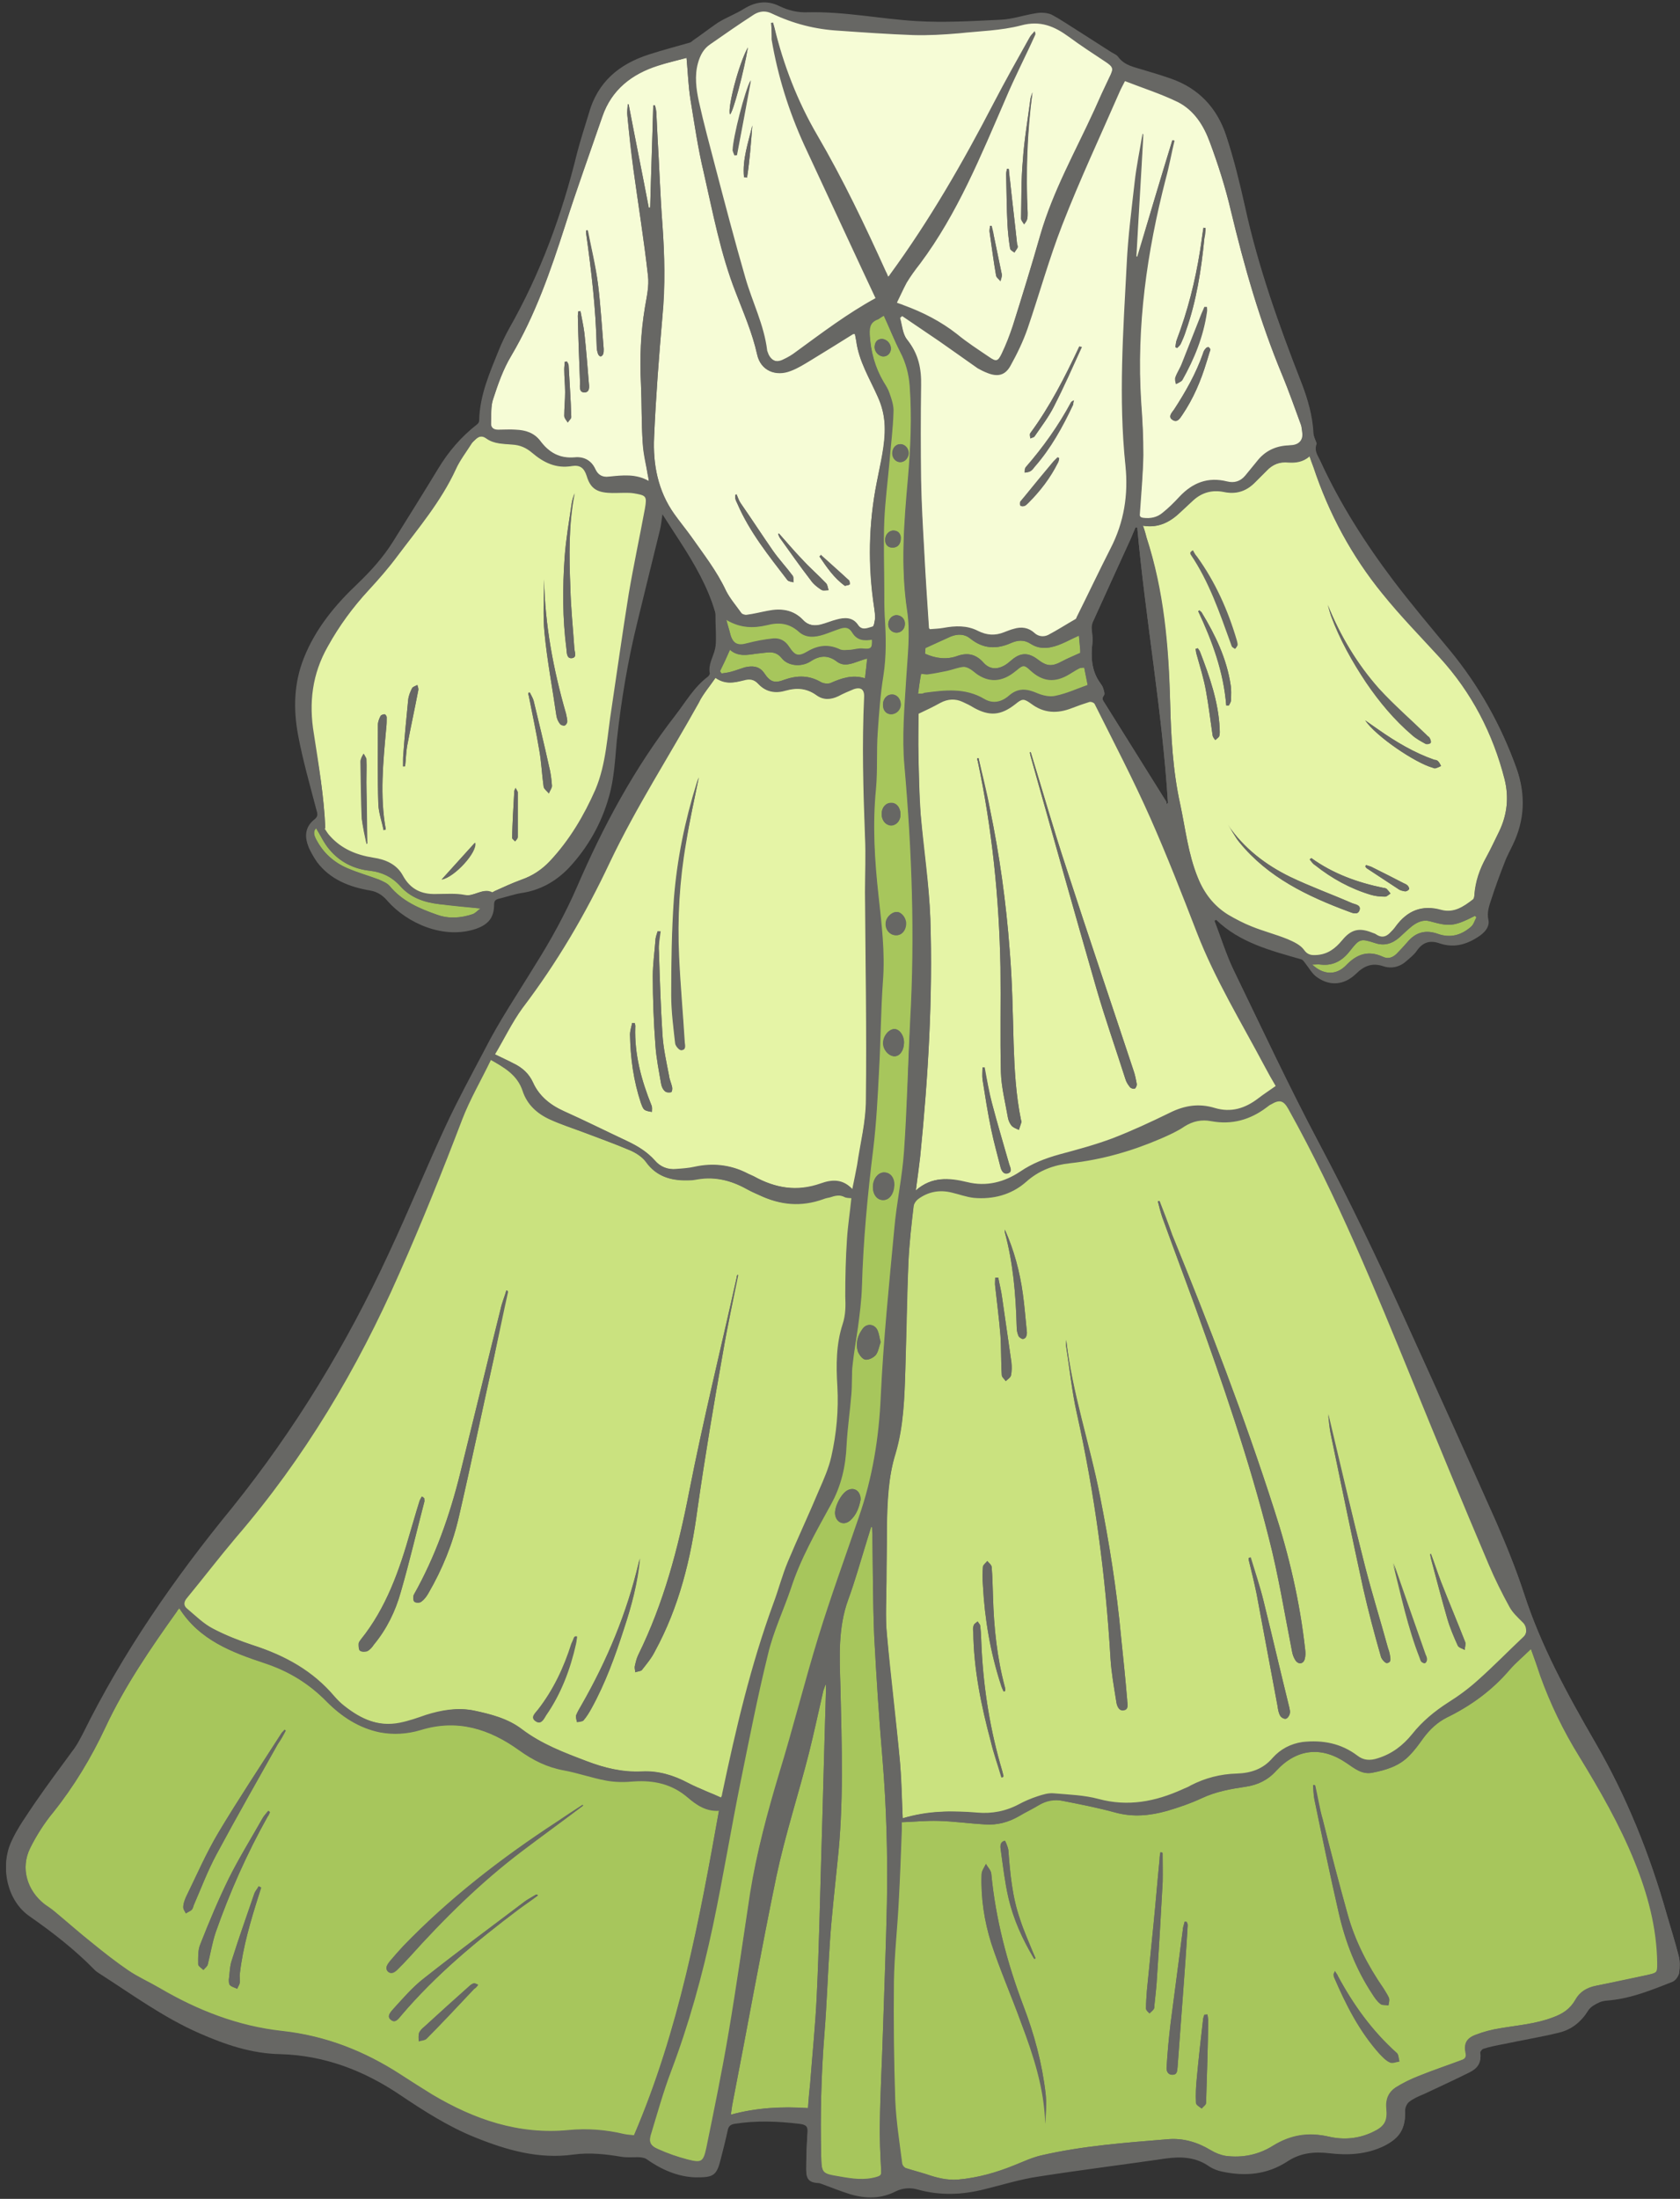 <?xml version="1.0" encoding="UTF-8"?>
<!DOCTYPE svg PUBLIC '-//W3C//DTD SVG 1.0//EN'
          'http://www.w3.org/TR/2001/REC-SVG-20010904/DTD/svg10.dtd'>
<svg height="501.5" preserveAspectRatio="xMidYMid meet" version="1.0" viewBox="-1.3 -0.8 383.2 501.5" width="383.2" xmlns="http://www.w3.org/2000/svg" xmlns:xlink="http://www.w3.org/1999/xlink" zoomAndPan="magnify"
><rect x="-1.3" y="-0.8" width="383.2" height="501.5" fill="#333333" stroke="none"/><g id="change1_2"
  ><path d="M381.6,445.3c-0.8-3.2-1.8-6.3-2.7-9.4c-3.9-13.8-9.2-27-16.4-39.4c-6.3-10.9-12.3-21.8-16.2-33.9 c-1.8-5.5-4-10.9-6.3-16.2c-6.9-15.6-14-31.2-21.1-46.8c-6.1-13.4-12.4-26.6-19.3-39.6c-6.9-13-13.1-26.3-19.5-39.5 c-1.8-3.6-3-7.6-4.4-11.3c0.1-0.1,0.3-0.1,0.4-0.2c5.4,5.2,12.4,7,19.4,9c0.4,0.1,0.7,0.6,1,1c0.8,1,1.5,2.3,2.5,3 c3,2.2,6.3,1.9,9-0.7c1.8-1.8,3.7-2.6,6.3-1.7c1.9,0.6,3.8,0.1,5.3-1.3c0.8-0.7,1.7-1.4,2.3-2.3c1.4-2,3.1-2.4,5.3-1.6 c3.4,1.1,6.4,0.1,9.2-1.9c1.2-0.9,2.1-2.1,1.8-3.5c-0.4-1.7,0.2-3.3,0.7-4.8c0.9-2.8,1.9-5.5,3-8.3c0.5-1.4,1.3-2.8,1.9-4.1 c2.7-5.6,2.9-11.3,0.9-17.1c-3.5-9.8-8.4-18.7-15.1-26.7c-4.3-5.2-8.7-10.4-12.8-15.8c-6.5-8.6-12.3-17.7-16.8-27.5 c-0.6-1.3-1.6-2.6-1-4.2c0.1-0.3-0.2-0.7-0.3-1c-0.2-0.5-0.4-1-0.4-1.5c-0.2-4-1.3-7.8-2.8-11.6c-5.1-13.1-9.8-26.3-12.8-40 c-1.2-5.4-2.5-10.7-4.2-15.9c-2-6.3-6.2-10.8-12.6-12.9c-2-0.7-4-1.2-6-1.9c-2.2-0.7-4.5-1.1-6-3.1c-0.3-0.5-1-0.7-1.5-1 c-2.5-1.6-5-3.2-7.5-4.8c-2-1.3-4-2.7-6.2-3.8c-1-0.5-2.3-0.5-3.4-0.3c-2.7,0.4-5.5,1.4-8.2,1.5c-6.4,0.3-12.9,0.7-19.3,0.3 c-8.2-0.5-16.4-2.2-24.6-2c-2.3,0.1-4.4-0.4-6.5-1.4c-2.8-1.3-5.5-1-8.1,0.6c-1.9,1.2-4.1,2-6,3.2c-2,1.2-3.8,2.6-5.6,4 c-0.2,0.2-0.4,0.4-0.7,0.5c-3.1,0.9-6.2,1.7-9.3,2.7c-6.9,2.1-11.8,6.3-13.8,13.5c-0.8,3.1-1.9,6.1-2.7,9.1 c-3.4,13.9-8.3,27.3-15.4,39.8c-0.9,1.6-1.7,3.3-2.4,5c-2.1,5.2-4.4,10.3-4.5,16.1c0,0.3-0.2,0.7-0.5,0.9c-3.6,2.7-6.4,6.1-8.8,10 c-3.4,5.6-7,11.2-10.4,16.8c-2.2,3.5-4.9,6.6-7.9,9.4c-5.2,4.9-9.7,10.3-12.4,17.1c-2.3,5.8-2.4,11.7-1.3,17.6 c1.1,5.8,2.8,11.4,4.2,17.1c0.2,0.9,0.2,1.5-0.5,2.1c-2,1.6-2.3,3.8-1.4,6c0.5,1.1,1.1,2.2,1.8,3.2c3,4,7.4,5.7,12.1,6.5 c1.7,0.3,2.9,1.1,4,2.4c4.4,5,12.8,8.9,20.3,6.3c2.7-1,4-2.5,4-5.5c0-0.8,0.3-1.1,1-1.3c1.7-0.4,3.4-1,5.1-1.3 c4.3-0.6,7.9-2.6,10.9-5.7c4.4-4.7,7.5-10.2,9.2-16.3c1.2-4.1,1.4-8.6,1.8-12.9c1-9.1,2.5-18.1,4.7-27c1.7-7,3.4-13.9,5.1-20.8 c0.3-1.2,0.4-2.4,0.6-3.7c1.4,2.2,2.7,4.2,4,6.2c3.3,5.1,6.3,10.3,8.1,16.2c0.1,0.5,0.1,1,0.2,1.5c0.1,1.6,0.1,3.1,0.1,4.7 c0,0.9,0,1.8-0.2,2.6c-0.5,1.9-1.7,3.5-1.2,5.6c0,0.2-0.2,0.5-0.4,0.7c-3.1,2.4-5.1,5.8-7.5,8.9c-9.3,12-16.4,25.2-22.4,39.1 c-2.7,6.2-6.1,12.1-9.6,17.9c-3.9,6.4-8.1,12.6-11.5,19.3c-2.9,5.7-6.1,11.4-8.8,17.2c-4.5,9.6-8.5,19.4-13,29.1 c-9.6,20.7-21.4,40.2-35.9,57.9c-13.2,16.1-25,33.1-34.2,51.8c-0.5,1.1-1.1,2.1-1.8,3.1c-2.9,4.1-6,8.2-8.9,12.3 c-2,3-4.2,5.9-5.6,9.2c-2.5,5.7-0.7,13.1,4.3,16.5c5.3,3.7,10.3,7.6,14.8,12.2c0.3,0.3,0.6,0.5,0.9,0.7 c7.5,4.8,14.7,10.1,22.9,13.7c5.9,2.6,12,4.7,18.6,4.8c10,0.3,18.9,3.7,27.1,9.2c5.5,3.7,11.1,7.3,17.3,9.8 c7.2,2.9,14.5,5,22.4,3.9c3.7-0.5,7.3-0.1,10.9,0.5c1.2,0.2,2.5,0.1,3.8,0.1c0.6,0,1.4,0.1,1.9,0.4c3.4,2.4,7.2,4.1,11.3,4.2 c3.7,0,4.7-0.2,5.6-3.8c0.6-2.3,1.2-4.7,1.7-7c0.2-0.8,0.5-1.2,1.5-1.4c5-0.8,9.9-0.6,14.9,0c1.6,0.2,1.9,0.7,1.8,2.2 c-0.2,2.8-0.3,5.7-0.3,8.5c0,2,0.8,2.7,2.7,2.8c0.3,0,0.5,0.1,0.8,0.2c2.2,0.8,4.4,1.7,6.7,2.4c3.5,1,6.9,1,10.2-0.7 c1.6-0.8,3.4-0.9,5.1-0.4c5.1,1.4,10.1,1.2,15.2-0.1c4.1-1,8.2-2.3,12.4-2.9c9.6-1.5,19.3-2.7,28.9-4.1c3.6-0.5,6.9-0.3,9.9,1.8 c0.9,0.6,2,1,3,1.2c5.2,1.1,10.2,0.7,14.8-2.3c3-2,6.2-2.3,9.6-1.9c4.2,0.5,8.4,0.3,12.4-1.6c3.8-1.9,5-4,4.9-8.1 c0-0.7,0.4-1.6,0.9-2c1-0.8,2.2-1.3,3.4-1.8c3.4-1.6,6.9-3.2,10.3-4.9c1.7-0.8,2.9-2.1,2.5-4.3c-0.1-0.3,0.4-1,0.7-1.1 c1.5-0.5,3.1-0.8,4.7-1.1c4.2-0.9,8.5-1.6,12.6-2.6c2.9-0.7,5.1-2.5,6.7-5.1c0.5-0.8,1.6-1.4,2.5-1.8c0.8-0.4,1.8-0.4,2.6-0.5 c4.9-0.5,9.5-2.4,14.1-4.2c0.7-0.3,1.3-1.2,1.5-1.9C381.9,447.8,381.9,446.5,381.6,445.3z M232.4,107L232.4,107c0-0.1,0-0.2,0-0.3 C232.4,106.8,232.4,106.9,232.4,107z M257.7,119.5c0.1,0,0.3,0,0.4,0c1.9,21,5.7,41.7,7,62.8c-0.1,0.1-0.2,0.2-0.3,0.3 c0-0.2,0-0.4-0.1-0.6c-4.7-7.5-9.3-14.9-14-22.4c-0.4-0.6-0.8-1.1-0.2-1.8c0.3-0.3,0-1.1-0.2-1.7c-0.1-0.4-0.5-0.8-0.7-1.2 c-2-2.8-2.1-6-1.7-9.3c0.1-1-0.1-2-0.2-3c0-0.5,0.1-1,0.2-1.4c2.9-6.4,5.8-12.8,8.7-19.1C257,121.2,257.3,120.4,257.7,119.5z M144.4,380.4c-0.3,0.1-0.6,0.1-0.8,0.2v0C143.8,380.5,144.1,380.5,144.4,380.4z" fill="#676764"
  /></g
  ><g
  ><g id="change2_1"
    ><path d="M204.6,413.9c-0.2-4.3-0.2-8.4-0.6-12.4c-0.9-9.8-2.2-19.5-3-29.3c-0.4-4-0.1-8.2-0.1-12.2 c0-4,0.1-8,0.1-11.9c0-5.9,0.2-11.7,2-17.4c1.8-6.1,2-12.5,2.2-18.9c0.2-8.2,0.3-16.3,0.7-24.5c0.2-4.4,0.7-8.7,1.2-13 c0.1-0.6,0.5-1.2,1-1.6c2.3-1.7,4.9-2.2,7.7-1.5c1.7,0.4,3.3,1,5,1.2c4.4,0.4,8.6-0.7,11.9-3.6c3-2.7,6.4-3.9,10.1-4.3 c7.3-0.8,14.2-2.8,20.9-5.7c1.8-0.8,3.6-1.6,5.2-2.7c1.9-1.2,3.9-1.6,6-1.2c4.8,0.9,9-0.3,12.8-3.2c0.3-0.2,0.6-0.5,0.9-0.6 c2-1.2,2.9-0.9,4,1.1c11.1,19.9,19.7,41,28.3,62c5.7,14,11.5,28,17.4,41.9c1.4,3.3,3,6.5,4.7,9.6c0.7,1.3,1.9,2.4,3,3.5 c1,0.9,1.1,2.7,0.2,3.6c-3.4,3.3-6.8,6.7-10.4,9.9c-2.1,1.9-4.4,3.6-6.8,5.1c-3.1,2-5.9,4.3-8.2,7.2c-2.1,2.6-4.6,4.5-7.8,5.5 c-1.8,0.6-3.2,0.5-4.7-0.6c-3.7-2.8-7.9-3.6-12.5-3.1c-2.7,0.3-5,1.6-6.8,3.6c-2.2,2.5-5,3.5-8.2,3.6c-3.7,0.1-7.2,0.9-10.5,2.7 c-0.6,0.3-1.3,0.6-1.9,0.9c-6.1,2.8-12.4,3.9-19.1,2.2c-3.3-0.9-6.8-1-10.3-1.3c-1.2-0.1-2.5,0.3-3.7,0.7c-1.4,0.5-2.8,1.1-4.2,1.8 c-3,1.6-6.2,2.2-9.5,1.9C215.9,412,210.2,412.2,204.6,413.9z M263.2,273.1c-0.1,0-0.3,0.1-0.4,0.1c0.3,1.2,0.6,2.4,1,3.6 c2.5,6.9,5.1,13.8,7.6,20.7c6.2,17.2,12.2,34.6,16.7,52.4c2.2,8.5,3.6,17.3,5.3,25.9c0.1,0.7,0.4,1.5,0.8,2.1 c0.7,1,1.8,0.8,2.1-0.3c0.2-0.7,0.2-1.5,0.1-2.2c-1.2-10.9-3.7-21.6-7.1-32c-6.8-21.2-14.8-41.9-23.2-62.5 C265.2,278.2,264.2,275.7,263.2,273.1z M241.9,304.8c0,0.6-0.1,1.1,0,1.7c0.8,5,1.3,10.1,2.4,15c4.1,18.4,6.6,37.1,7.7,56 c0.2,3.3,0.8,6.5,1.3,9.7c0.1,0.9,0.5,2.3,1.7,2.1c1.3-0.2,0.8-1.5,0.8-2.4c-0.4-4.8-0.9-9.6-1.4-14.4c-1-10.8-2.7-21.4-4.8-32 C247.2,328.4,243.2,316.9,241.9,304.8z M301.6,321.8c0.2,1.2,0.3,3,0.7,4.8c2.4,11.6,4.8,23.2,7.3,34.7c1.2,5.3,2.6,10.6,4.1,15.8 c0.2,0.6,1,1.5,1.4,1.4c1.1-0.2,0.7-1.2,0.6-2c-0.1-0.5-0.2-0.9-0.4-1.4c-1.7-6.2-3.6-12.3-5.2-18.5 C307.1,344.9,304.3,333.1,301.6,321.8z M284,354.4c-0.2,0-0.3,0.1-0.5,0.1c0,0.3,0,0.5,0.1,0.8c0.6,2.4,1.2,4.9,1.7,7.3 c1.6,8.5,3.2,17.1,4.8,25.7c0.1,0.7,0.2,1.5,0.6,2.2c0.2,0.4,0.9,0.8,1.3,0.7c0.4-0.1,0.8-0.7,0.9-1.2c0.1-0.4,0-0.8-0.1-1.3 c-2-8.1-3.9-16.3-5.9-24.4C286.1,361,285,357.7,284,354.4z M227.1,404.6c0.1,0,0.3-0.1,0.4-0.1c0-0.1,0.1-0.2,0.1-0.2 c-0.1-0.4-0.2-0.8-0.3-1.2c-2.7-9.1-4.2-18.3-4.7-27.8c-0.1-1.7-0.1-3.5-0.3-5.2c0-0.4-0.4-0.7-0.6-1.1c-0.3,0.3-0.8,0.5-0.9,0.9 c-0.2,0.5-0.2,1-0.1,1.5c0.1,8.5,1.8,16.8,4,25C225.3,399.1,226.3,401.8,227.1,404.6z M227.6,385c0.1,0,0.3-0.1,0.4-0.1 c0-0.3,0-0.6-0.1-0.9c-1.8-6.7-2.5-13.6-2.7-20.5c-0.1-2.3-0.1-4.5-0.3-6.8c0-0.5-0.6-0.9-1-1.4c-0.3,0.4-1,0.9-1,1.3 c-0.1,1.4-0.1,2.8,0,4.2c0.4,7.7,1.7,15.3,4.1,22.7C227.1,384,227.4,384.5,227.6,385z M226.4,290.6c-0.2,0-0.5,0-0.7,0 c0,0.7-0.1,1.4,0,2c0.4,3.7,0.9,7.4,1.2,11.2c0.2,3,0.1,6,0.3,9c0,0.5,0.6,0.9,0.9,1.4c0.4-0.4,1.1-0.8,1.2-1.3 c0.2-0.9,0.2-2,0.1-3c-0.7-4.9-1.4-9.7-2.1-14.6C227.1,293.7,226.7,292.2,226.4,290.6z M227.9,279.7c0,0.2,0,0.4,0,0.6 c1.9,7,2.5,14.2,2.7,21.5c0,0.7,0.1,1.4,0.4,2.1c0.1,0.3,0.6,0.6,0.9,0.7c0.2,0.1,0.7-0.2,0.8-0.4c0.2-0.4,0.3-0.9,0.2-1.4 c-0.3-2.8-0.5-5.7-0.9-8.5C231.3,289.2,230,284.4,227.9,279.7z M325.1,353.6c-0.1,0-0.1,0-0.2,0.1c0.1,0.3,0.1,0.7,0.2,1 c1.2,4.5,2.4,9.1,3.7,13.6c0.6,2.1,1.5,4.2,2.4,6.2c0.2,0.5,1.1,0.7,1.6,1c0-0.6,0.3-1.3,0.1-1.8c-1.8-4.6-3.7-9.1-5.5-13.7 C326.6,357.9,325.9,355.8,325.1,353.6z M316.6,355.7c1.7,7.5,3.3,14.7,6,21.6c0.1,0.3,0.2,0.7,0.4,0.9c0.2,0.2,0.6,0.4,0.8,0.3 c0.2-0.1,0.4-0.5,0.4-0.8c0-0.4-0.1-0.7-0.3-1.1C321.5,369.8,319.1,362.9,316.6,355.7z M163.2,409.2c-1.1-0.5-2-0.9-3-1.3 c-1.6-0.7-3.1-1.3-4.6-2.1c-3.2-1.7-6.6-2.7-10.2-2.5c-4.5,0.2-8.6-0.8-12.8-2.4c-5.2-2-10.3-3.9-14.8-7.3c-3.1-2.4-7-3.4-10.8-4.2 c-3.7-0.8-7.3-0.2-10.8,1c-2,0.6-4,1.4-6,1.8c-5,1-9.1-0.9-12.9-3.9c-0.8-0.6-1.6-1.4-2.3-2.2c-4.9-5.8-11.2-9.3-18.4-11.6 c-3.2-1.1-6.4-2.3-9.4-3.9c-2.1-1.1-3.9-2.9-5.8-4.5c-0.9-0.7-0.8-1.6,0-2.5c3.7-4.5,7.3-9.2,11.1-13.7 c15.6-18.1,27.7-38.4,37.3-60.3c5.1-11.5,9.8-23.2,14.3-35c1.8-4.7,4.4-9.1,6.6-13.7c3.3,1.9,6.3,3.6,7.5,7.2 c1,3.1,3.3,5.2,6.2,6.5c2.4,1.1,4.9,1.9,7.3,2.8c3.7,1.4,7.5,2.8,11.1,4.3c1.3,0.6,2.7,1.5,3.5,2.6c2.5,3.5,5.9,4.3,9.9,4.1 c0.5,0,1-0.1,1.6-0.2c4.1-0.7,7.9,0.3,11.5,2.3c0.9,0.5,1.8,0.9,2.7,1.3c4.7,2.3,9.5,2.7,14.5,0.9c0.5-0.2,1-0.3,1.5-0.4 c1.2-0.4,2.3-0.7,3.6,0c0.4,0.2,1,0.1,1.6,0.2c-0.4,3.1-0.8,6.2-1,9.3c-0.3,4.3-0.4,8.7-0.4,13.1c0,2.2,0,4.3-0.6,6.4 c-1.4,4.7-1.4,9.5-1.2,14.2c0.3,5.4-0.2,10.8-1.4,16.1c-0.6,2.6-1.7,5.1-2.8,7.6c-2.3,5.4-4.9,10.8-7.1,16.3 c-1.3,3.1-2.1,6.4-3.3,9.5c-5.2,14.1-8.6,28.8-11.7,43.5C163.3,408.7,163.2,409,163.2,409.2z M167,290c0,0-0.1-0.1-0.1-0.1 c-0.1,0.3-0.2,0.5-0.2,0.8c-3.6,16.2-7.6,32.4-10.8,48.7c-2.5,12.9-5.8,25.4-11.6,37.2c-0.4,0.8-0.6,1.7-0.8,2.6 c-0.1,0.5,0.1,1,0.1,1.4c0.5-0.2,1.2-0.2,1.5-0.5c1.1-1.4,2.2-2.7,3-4.3c5.5-10.1,8.2-21.1,9.7-32.5c1.7-11.9,3.7-23.8,5.8-35.6 C164.6,301.8,165.9,295.9,167,290z M114.5,293.6c-0.1,0-0.2-0.1-0.3-0.1c-0.4,1.4-1,2.8-1.3,4.2c-3.1,12.4-6.1,24.9-9.2,37.4 c-2.4,9.7-5.7,19.1-10.6,27.8c-0.2,0.4-0.2,1.3,0.1,1.6c0.3,0.3,1.3,0.3,1.6,0c0.7-0.5,1.2-1.2,1.6-1.9c3.2-5.5,5.6-11.4,7-17.6 c2.8-12.1,5.3-24.2,8-36.3C112.4,303.6,113.4,298.6,114.5,293.6z M95.3,340.7c-0.1-0.1-0.3-0.1-0.4-0.2c-0.2,0.4-0.5,0.8-0.6,1.3 c-0.7,2.2-1.3,4.4-2,6.7c-2.5,8.8-5.5,17.4-11.3,24.6c-0.2,0.3-0.5,0.6-0.5,1c0,0.5,0,1.3,0.3,1.5c0.4,0.3,1.2,0.3,1.7,0.1 c0.6-0.3,1.1-0.9,1.5-1.5c2.9-3.5,4.9-7.6,6.1-11.9c2-6.9,3.6-13.8,5.4-20.7C95.4,341.3,95.3,341,95.3,340.7z M144.7,354.6 c-0.1,0.3-0.2,0.6-0.3,0.9c-2.7,11.5-7.2,22.3-13.1,32.6c-0.4,0.7-0.9,1.5-1.2,2.3c-0.1,0.4,0.1,1,0.2,1.5c0.5-0.1,1.2-0.1,1.5-0.4 c0.7-0.8,1.3-1.8,1.8-2.7c3.2-5.8,5.4-11.9,7.4-18.1C142.8,365.4,144.2,360.1,144.7,354.6z M130.3,372.5c-0.1,0-0.2-0.1-0.4-0.1 c-0.1,0.1-0.3,0.2-0.3,0.3c-0.2,0.5-0.4,1-0.6,1.4c-1.7,5.4-4.1,10.5-7.6,15c-0.6,0.8-1.9,1.8-0.5,2.7c1.2,0.8,1.8-0.6,2.3-1.4 c3.4-4.9,5.5-10.5,6.8-16.3C130.2,373.6,130.3,373,130.3,372.5z" fill="#CAE27F"
    /></g
    ><g id="change3_1"
    ><path d="M161.9,153.8c2.2,1.6,4.3,1.1,6.4,0.6c1.4-0.4,2.4-0.3,3.5,0.9c1.7,1.8,3.9,2.1,6.2,1.4 c2.5-0.7,4.8-0.5,7,1.1c1.5,1.1,3.2,1,4.9,0.2c1.1-0.6,2.3-1.1,3.5-1.6c1.7-0.6,2.6,0.1,2.5,1.9c-0.5,10.6-0.2,21.2,0.2,31.8 c0.2,4.2,0,8.4,0,12.7c0.1,15.8,0.4,31.6,0.2,47.4c-0.1,4.9-1.3,9.8-2,14.8c-0.3,1.8-0.7,3.5-1.1,5.5c-2.2-2.3-4.7-2.1-7.2-1.3 c-5.4,1.9-10.3,1-15.2-1.6c-0.5-0.3-1.1-0.5-1.7-0.8c-3.8-1.9-7.7-2.3-11.9-1.4c-1.4,0.3-2.8,0.4-4.2,0.5c-2,0.1-3.7-0.5-4.9-2 c-1.7-1.9-3.8-3.2-6.1-4.3c-4.9-2.3-9.7-4.7-14.6-6.9c-3.1-1.4-5.7-3.4-7.1-6.6c-0.9-2-2.4-3.4-4.4-4.3c-1.4-0.7-2.7-1.3-4.3-2.1 c2.1-3.5,3.9-7.3,6.3-10.6c7.9-10.4,14.4-21.5,19.9-33.2c6-12.6,13.5-24.2,20.3-36.4C159.1,157.4,160.6,155.7,161.9,153.8z M158.1,176.5C158.1,176.5,158.1,176.5,158.1,176.5c-0.1,0.4-0.3,0.9-0.4,1.3c-2.7,8.7-4.5,17.5-5.2,26.5 c-0.5,7.3-0.6,14.6-0.6,21.9c0,3.7,0.5,7.4,0.9,11c0.1,0.6,0.9,1.5,1.3,1.5c1.1,0,0.9-1,0.8-1.7c-0.4-6.6-1-13.1-1.3-19.7 c-0.4-8.7,0.1-17.3,1.6-25.9C156,186.4,157.1,181.4,158.1,176.5z M149.2,211.7c-0.2,0-0.3-0.1-0.5-0.1c-0.2,0.7-0.5,1.4-0.5,2.1 c-0.2,2.7-0.6,5.4-0.6,8.1c0,5.3,0.2,10.5,0.6,15.8c0.2,3,0.8,5.9,1.3,8.8c0.1,0.6,0.4,1.3,0.9,1.7c0.3,0.3,1,0.3,1.4,0.2 c0.2-0.1,0.3-0.8,0.2-1.2c-0.2-0.9-0.6-1.7-0.7-2.6c-0.6-3.1-1.3-6.2-1.5-9.4c-0.4-6.3-0.6-12.6-0.8-18.9 C148.8,214.7,149.1,213.2,149.2,211.7z M143.5,232.6c-0.2,0-0.4,0-0.6-0.1c-0.2,0.9-0.5,1.8-0.5,2.7c0.1,5.3,0.8,10.5,2.5,15.6 c0.2,0.5,0.4,1.2,0.8,1.5c0.4,0.3,1.1,0.4,1.7,0.5c0-0.5,0.1-1.1-0.1-1.5c-2.3-5.7-3.9-11.6-3.7-17.8 C143.7,233.2,143.6,232.9,143.5,232.6z M259.4,119.1c3.6,0.6,6.3-0.9,8.6-3.1c1-0.9,1.9-1.8,2.9-2.7c2-1.8,4.3-2.4,6.9-1.9 c2.8,0.6,5.1-0.1,7.1-2.1c0.9-0.9,1.8-1.8,2.7-2.7c1.4-1.5,3-2.1,5-1.9c1.7,0.1,3.3-0.1,4.8-1.4c0.3,0.9,0.6,1.7,0.9,2.5 c3.5,10.5,8.7,20.2,15.7,28.8c4.1,5.1,8.7,9.8,13.1,14.6c7.3,8,12.1,17.3,14.8,27.8c1,4,0.6,8-1.2,11.8c-1,2-1.9,4-3,6 c-1.5,2.7-2.4,5.5-2.7,8.6c0,0.4-0.1,0.8-0.3,1c-2.1,1.6-4.3,3.2-7.3,2.4c-4.4-1.3-7.7,0.1-10.3,3.7c-0.4,0.6-0.9,1.1-1.4,1.6 c-0.8,0.8-1.8,1.1-2.8,0.5c-0.3-0.2-0.7-0.3-1-0.5c-3.1-1.2-5-0.8-7.1,1.7c-1.5,1.8-3.2,3.1-5.6,3.3c-1.2,0.1-2.2,0.1-3.1-1.2 c-0.8-1.1-2.4-1.8-3.7-2.4c-2.7-1.1-5.5-1.8-8.2-2.9c-1.9-0.8-3.7-1.7-5.4-2.7c-3.3-2-5.5-4.8-6.9-8.5c-2.2-5.4-2.8-11.1-4-16.7 c-1.7-7.7-2.1-15.5-2.3-23.3c-0.4-12.7-1.5-25.4-5.4-37.6C260,120.9,259.8,120.1,259.4,119.1z M301.5,137.1 c0.3,0.8,0.5,1.7,0.8,2.5c2,5.4,4.8,10.4,8,15.2c3,4.4,6.4,8.5,10.5,12c0.9,0.8,2,1.4,3.1,2c0.3,0.1,0.9,0,1.1-0.2 c0.2-0.2,0-0.8-0.2-1.1c-0.1-0.3-0.5-0.4-0.7-0.7c-3.6-3.5-7.4-6.8-10.8-10.5C308.2,150.6,304.4,144.1,301.5,137.1z M278.8,187.3 c0.9,1.3,1.6,2.8,2.6,4c6.5,8,15.5,12.3,24.9,15.8c0.8,0.3,2.1,0.9,2.5-0.3c0.4-1.3-1.1-1.3-1.9-1.7c-4.6-2-9.3-3.7-13.9-5.9 C287.4,196.5,282.4,192.7,278.8,187.3z M270.8,124.7c-0.2,0.1-0.4,0.3-0.5,0.4c0,0.2,0,0.4,0.1,0.5c4.2,6.2,6.6,13.3,9.1,20.2 c0.1,0.3,0.2,0.6,0.3,0.8c0.2,0.2,0.4,0.3,0.7,0.5c0.2-0.3,0.4-0.5,0.5-0.8c0-0.4-0.1-0.7-0.2-1.1c-2-6.8-4.9-13.3-9.1-19.1 C271.3,125.7,271.1,125.2,270.8,124.7z M297.8,194.9c-0.1,0.1-0.2,0.2-0.4,0.3c0.4,0.5,0.7,1,1.2,1.3c3.9,3.1,8.1,5.4,12.8,6.8 c1,0.3,2.1,0.4,3.2,0.4c0.4,0,0.8-0.5,1.2-0.7c-0.3-0.4-0.6-0.8-0.9-1.1c-0.2-0.1-0.4-0.2-0.7-0.2 C308.4,200.5,302.8,198.5,297.8,194.9z M278.4,160.1c0.2,0,0.4,0,0.6,0c0.2-0.4,0.5-0.8,0.5-1.3c0-1.1,0.1-2.3-0.1-3.4 c-0.9-6-3.5-11.4-6.6-16.5c-0.1-0.2-0.4-0.3-0.5-0.5c-0.1,0.1-0.2,0.1-0.3,0.2C275.2,145.5,277.8,152.5,278.4,160.1z M271.8,147.1 c-0.1,0-0.3,0.1-0.4,0.1c0.1,0.4,0.1,0.8,0.2,1.1c0.8,2.9,1.7,5.7,2.2,8.6c0.6,3.3,1,6.7,1.5,10.1c0.1,0.4,0.4,0.7,0.6,1 c0.3-0.3,0.8-0.6,0.9-0.9c0.2-0.6,0.1-1.2,0.1-1.8c-0.3-6.1-2.3-11.8-4.5-17.5C272.2,147.6,272,147.3,271.8,147.1z M310.1,163.5 c2.4,3.6,11.4,9.7,15.4,10.8c0.2,0.1,0.5,0.2,0.7,0.1c0.4-0.1,0.8-0.3,1.2-0.5c-0.2-0.4-0.4-0.8-0.7-1.1c-0.2-0.2-0.5-0.3-0.8-0.3 c-4.6-1.6-8.8-4.1-12.8-6.9C312.1,164.9,311.1,164.2,310.1,163.5z M310.3,196.5c-0.1,0.1-0.1,0.2-0.2,0.3c0.1,0.1,0.2,0.3,0.3,0.4 c2.4,1.6,4.9,3.2,7.3,4.8c0.4,0.3,1,0.4,1.5,0.5c0.3,0,0.7-0.2,0.9-0.5c0.1-0.1-0.1-0.6-0.3-0.8c-0.2-0.2-0.5-0.4-0.8-0.5 c-2.3-1.2-4.7-2.4-7.1-3.6C311.4,196.8,310.9,196.7,310.3,196.5z M207.6,270.7c0.4-2.8,0.7-5.2,1-7.7c1.8-18,2.9-36.1,2.3-54.2 c-0.3-7.9-1.6-15.7-2.2-23.6c-0.4-4.4-0.4-8.9-0.5-13.3c-0.1-3.4,0-6.7,0-9.9c1.7-0.8,3.4-1.6,5-2.5c1.7-0.9,3.4-1,5.1-0.2 c0.9,0.4,1.7,0.8,2.5,1.3c3.6,2,6.2,1.8,9.5-0.8c1.6-1.3,1.9-1.3,3.6-0.1c2.9,2.2,6,2.3,9.3,1c1.3-0.5,2.7-1,4-1.4 c0.4-0.1,1.1,0.2,1.2,0.5c4.3,8.6,8.8,17.2,12.7,26c3.8,8.6,7.2,17.3,10.6,26.1c4.1,10.6,10.1,20.4,15.4,30.4 c0.9,1.7,1.8,3.3,2.7,4.8c-1.4,1-2.8,2-4.1,2.9c-3,2.3-6.2,3.2-9.9,2.2c-3.6-1.1-6.9-0.5-10.3,1.1c-4.2,2.1-8.6,4.1-13,5.8 c-4,1.5-8.1,2.6-12.2,3.7c-3.2,0.9-6.1,2-8.9,3.9c-3.6,2.4-7.7,3.5-12.1,2.4C215.2,267.8,211.2,267.5,207.6,270.7z M221.9,172.1 c-0.1,0-0.2,0-0.3,0.1c0,0.2,0,0.4,0.1,0.5c3.3,15.5,4.9,31.3,5.2,47.1c0.1,8-0.1,15.9,0.1,23.9c0.1,3.5,1,6.9,1.6,10.4 c0.1,0.6,0.4,1.3,0.8,1.8c0.4,0.5,1.1,0.7,1.7,1c0.2-0.6,0.4-1.2,0.6-1.8c0-0.1,0-0.3-0.1-0.4c-1.2-5.8-1.5-11.6-1.7-17.5 c-0.2-7.1-0.3-14.2-0.9-21.3c-0.8-10.8-2.3-21.6-4.5-32.2C223.8,179.8,222.8,176,221.9,172.1z M233.8,170.7c-0.1,0-0.1,0.1-0.2,0.1 c0,0.2,0.1,0.4,0.1,0.6c5,17.8,10,35.6,15.1,53.3c2,6.9,4.4,13.7,6.6,20.6c0.2,0.7,0.6,1.3,1,1.8c0.2,0.3,0.8,0.5,1.1,0.4 c0.3-0.1,0.5-0.7,0.5-1c-0.2-1.1-0.4-2.2-0.8-3.3c-5.1-15.4-10.3-30.7-15.3-46.1C239,188.3,236.5,179.5,233.8,170.7z M223.2,242.7 c-0.1,0-0.3,0-0.4,0c0,0.9-0.1,1.8,0,2.7c0.6,3.8,1.2,7.7,2,11.5c0.6,2.9,1.4,5.7,2.1,8.5c0.2,0.8,0.7,1.8,1.8,1.4 c1-0.4,0.4-1.3,0.2-2c-1.3-4.6-2.7-9.2-3.9-13.8C224.2,248.2,223.8,245.4,223.2,242.7z M72.9,188.1c-0.3-7.2-1.5-14.4-2.6-21.5 c-1.2-7.1-0.4-13.7,3.2-20c2.6-4.7,5.7-8.9,9.3-12.8c2.3-2.5,4.5-5,6.5-7.7c4.8-6.4,10-12.5,13.4-19.9c0.9-2,2.3-3.8,3.5-5.7 c0.2-0.4,0.6-0.7,0.9-1c0.8-0.8,1.6-1.1,2.7-0.4c1.7,1.3,3.8,1.3,5.9,1.4c1.8,0.1,3.2,0.7,4.6,1.9c2.5,2.2,5.4,3.6,9,3 c1.9-0.3,2.8,0.4,3.4,2.2c0.8,2.7,2.1,3.7,4.9,3.9c1.2,0.1,2.5,0,3.7,0c0.7,0,1.4,0,2.1,0.1c2.9,0.5,3.1,0.7,2.6,3.5 c-1.1,6.5-2.6,13-3.7,19.5c-1.4,8.6-2.6,17.3-3.9,26c-0.9,6.3-1.1,12.7-3.7,18.6c-2.6,6-5.9,11.6-10.4,16.3c-1.8,2-4,3.4-6.6,4.3 c-2.1,0.8-4.1,1.7-6.1,2.6c-0.2,0.1-0.5,0.3-0.6,0.3c-2.2-1.1-4.1,1.1-6.3,0.6c-2.1-0.4-4.3-0.2-6.5-0.2c-3.4,0.1-5.9-1.1-7.6-4.2 c-1.4-2.6-4-3.7-6.8-4.1c-3.8-0.6-7.2-2-9.8-4.9c-0.5-0.5-0.9-1.2-1.3-1.8C72.6,188.2,72.8,188.1,72.9,188.1z M129.7,111.7 c-0.2,0.8-0.5,1.5-0.6,2.3c-0.6,4.1-1.3,8.1-1.6,12.2c-0.5,7-0.5,14,0.4,21c0.1,0.8,0,2.3,1.3,2.1c1.2-0.2,0.5-1.5,0.5-2.3 c-0.3-4.6-0.8-9.2-0.9-13.8C128.5,126,128.4,118.8,129.7,111.7z M122.8,131.4c0,4.1-0.3,8.2,0.1,12.2c0.6,6.3,1.8,12.5,2.7,18.8 c0.1,0.7,0.4,1.4,0.8,1.9c0.2,0.3,0.8,0.5,1.1,0.4c0.3-0.1,0.6-0.6,0.6-0.9c0-0.6-0.2-1.2-0.3-1.8 C124.9,151.9,123,141.7,122.8,131.4z M86.2,188.5c0.2,0,0.3-0.1,0.5-0.1c-1.4-7.7-0.6-15.5,0.1-23.2c0.1-0.8,0.1-1.6,0.1-2.4 c0-0.3-0.3-0.7-0.5-0.7c-0.3,0-0.8,0.2-0.9,0.4c-0.3,0.6-0.6,1.3-0.6,2c0,6.1-0.1,12.1,0.1,18.2C85.1,184.6,85.8,186.5,86.2,188.5z M119.5,157.1c-0.1,0-0.2,0.1-0.3,0.1c0,0.2,0,0.4,0.1,0.6c0.8,4.1,1.7,8.2,2.4,12.4c0.5,2.8,0.6,5.6,1,8.4c0.1,0.5,0.8,1,1.2,1.5 c0.2-0.6,0.7-1.2,0.7-1.7c-0.1-1.5-0.3-3.1-0.7-4.6c-1.1-5-2.3-9.9-3.5-14.9C120.2,158.3,119.8,157.7,119.5,157.1z M82.3,191.6 c0,0,0.1,0,0.1,0c-0.1-4.7-0.1-9.3-0.2-14c0-1.7,0.1-3.5,0-5.2c0-0.4-0.4-0.8-0.6-1.3c-0.2,0.4-0.5,0.8-0.6,1.3 c-0.1,0.2-0.1,0.4-0.1,0.6c0.1,4.3,0.1,8.7,0.3,13C81.5,187.8,82,189.7,82.3,191.6z M90.6,174c0.2,0,0.3,0,0.5,0 c0.2-1.6,0.2-3.2,0.5-4.8c0.8-4.2,1.7-8.3,2.5-12.5c0.1-0.4-0.1-0.8-0.2-1.2c-0.4,0.2-1,0.4-1.2,0.7c-0.4,0.8-0.8,1.7-0.9,2.7 c-0.4,4.1-0.8,8.2-1.1,12.3C90.6,172,90.6,173,90.6,174z M116.3,178.9c-0.2,0.4-0.3,0.6-0.3,0.8c-0.2,3.5-0.4,7.1-0.5,10.6 c0,0.2,0.4,0.5,0.7,0.8c0.2-0.3,0.6-0.6,0.6-1c0-3.4,0-6.8,0-10.2C116.8,179.7,116.6,179.5,116.3,178.9z M99.5,199.8 c2.9-0.5,8.2-6.3,7.6-8.4C104.5,194.2,102.1,196.9,99.5,199.8z" fill="#E5F4A6"
    /></g
    ><g id="change4_1"
    ><path d="M266.1,31.2c-2.7,8.8-5.3,17.6-8,26.5c-0.1,0-0.2,0-0.3,0c0.5-9.3,1.1-18.7,1.6-28c0,0,0,0-0.1,0 c-0.6,3.7-1.4,7.4-1.8,11.1c-0.7,6.2-1.5,12.3-1.8,18.5c-0.8,15.3-1.9,30.7-0.3,46c0.7,6.7-0.3,13-3.4,19 c-2.6,5.1-5.1,10.4-7.7,15.6c-0.1,0.2-0.1,0.4-0.3,0.5c-2.1,1.2-4.1,2.5-6.2,3.6c-1,0.5-2.2,0.4-3.1-0.4c-1.4-1.3-3-1.5-4.7-1 c-0.8,0.2-1.5,0.5-2.3,0.8c-2,0.8-3.9,0.7-5.9-0.3c-2.5-1.3-5.2-1.2-7.9-0.7c-1.1,0.2-2.1,0.2-3.1,0.3c-0.2-0.2-0.3-0.3-0.3-0.4 c-0.4-6-0.8-11.9-1.1-17.9c-0.3-5.3-0.6-10.5-0.7-15.8c-0.1-7.2-0.1-14.4,0-21.6c0-3.9-0.7-7.3-3.2-10.5c-1-1.3-1.1-3.3-1.6-5 c0.2-0.1,0.3-0.3,0.5-0.4c2.8,1.9,5.6,3.8,8.4,5.7c3,2.1,5.8,4.2,8.8,6.2c0.7,0.5,1.5,0.8,2.3,1.1c2.4,0.9,4,0.5,5.2-1.7 c1.5-2.7,2.9-5.6,3.9-8.5c2.7-7.8,4.9-15.9,7.9-23.6c4-10.3,8.7-20.3,13.1-30.4c0.3-0.7,0.7-1.4,1.2-2.4c4,1.6,8.2,2.8,12.1,4.8 c3.7,1.8,5.9,5.4,7.3,9.2c1.9,5.1,3.6,10.3,4.8,15.6c3.1,12.8,6.7,25.4,11.7,37.5c1.6,3.8,2.9,7.6,4.3,11.4 c0.2,0.5,0.2,1.1,0.3,1.7c0.3,1.6-0.5,2.8-2.2,3c-0.4,0-0.9,0.1-1.3,0.1c-2.8,0.2-5.1,1.4-6.8,3.6c-0.9,1.1-1.8,2.2-2.7,3.3 c-1.1,1.3-2.5,1.7-4.1,1.3c-4.4-1.1-7.9,0.3-10.9,3.5c-1.2,1.3-2.5,2.6-3.9,3.7c-1.2,1-2.7,1.3-4.3,1.1c-0.7-0.1-0.9-0.3-0.9-1.1 c0.3-4.5,0.8-9,0.8-13.4c0.1-4-0.2-8.1-0.5-12.1c-1.1-17.3,1.3-34.2,5.6-50.9c0.7-2.9,1.3-5.8,2-8.7 C266.4,31.3,266.2,31.2,266.1,31.2z M274.8,79c-0.1-0.2-0.2-0.5-0.4-0.6c-0.2-0.1-0.6,0.1-0.7,0.3c-0.3,0.3-0.5,0.7-0.6,1.1 c-1.6,4.6-4,8.8-6.6,12.8c-0.5,0.7-1.5,1.7-0.3,2.4c1.1,0.7,1.7-0.5,2.2-1.2c2.5-3.7,4.2-7.7,5.5-12C274.2,81,274.4,80,274.8,79z M273.7,51.2c-0.2,0-0.3,0-0.5-0.1c-0.3,1.8-0.5,3.6-0.8,5.4c-1.1,6.9-2.8,13.6-5.3,20.2c-0.2,0.5-0.2,1.1-0.3,1.6 c0.1,0.1,0.3,0.1,0.4,0.2c0.3-0.3,0.7-0.6,0.9-1.1c0.4-0.9,0.8-1.8,1.1-2.8c2.4-6.8,3.5-13.9,4.2-21 C273.6,52.9,273.7,52.1,273.7,51.2z M273.9,69.3c-0.2,0-0.3-0.1-0.5-0.1c-0.2,0.5-0.4,1-0.6,1.4c-1.5,3.8-3,7.6-4.5,11.4 c-0.4,1.1-1.1,2.1-1.5,3.2c-0.2,0.5,0,1.1,0.1,1.6c0.5-0.3,1.1-0.5,1.4-0.9c2.7-4.8,4.8-9.9,5.6-15.5 C274,70.1,273.9,69.7,273.9,69.3z M245.4,78.4c-0.1-0.1-0.3-0.1-0.4-0.2c-0.1,0.1-0.2,0.1-0.2,0.2c-3.2,6.8-6.6,13.5-11.1,19.6 c-0.2,0.3,0,0.8,0,1.2c0.4-0.2,0.8-0.2,1-0.5c1.5-2.2,3.2-4.4,4.4-6.8C241.3,87.5,243.3,82.9,245.4,78.4z M243.7,90.5 c-0.4,0.3-0.6,0.3-0.6,0.4c-2.9,5.4-6.4,10.3-10.4,14.9c-0.2,0.3-0.2,0.8-0.2,1.2c0.4-0.1,0.9-0.1,1.2-0.3c0.4-0.2,0.7-0.6,1-1 c3.7-4.2,6.4-9.1,8.8-14.2C243.5,91.3,243.5,91,243.7,90.5z M240.3,103.7c-0.1-0.1-0.2-0.1-0.4-0.2c-0.3,0.3-0.6,0.6-0.9,0.9 c-2.2,2.6-4.4,5.3-6.6,8c-0.3,0.4-0.7,0.8-1,1.2c-0.1,0.2-0.1,0.7,0,0.9c0.2,0.2,0.6,0.2,0.9,0.1c0.3-0.1,0.6-0.4,0.9-0.7 c2.7-2.7,5-5.7,6.7-9.1C240.2,104.5,240.2,104.1,240.3,103.7z M155.3,12.4c0.3,3.3,0.4,6.4,0.9,9.5c0.9,5.5,1.7,11,3,16.5 c2.1,9.2,3.9,18.6,7.3,27.4c1.8,4.7,3.8,9.3,4.9,14.2c0.8,3.7,4.1,5.1,7.7,3.7c1.6-0.6,3.1-1.5,4.5-2.4c3.2-2,6.4-4,9.7-6 c0.1,0,0.2,0,0.4,0c0.1,0.5,0.2,1.1,0.3,1.6c0.6,4.6,3,8.5,4.9,12.7c1,2.2,1.5,4.3,1.6,6.7c0.1,4.4-1,8.5-1.8,12.8 c-1.9,9.5-2,19.1-0.6,28.7c0.1,0.8,0.2,1.6,0.2,2.4c-0.1,0.7-0.2,1.9-0.6,1.9c-1.1,0.3-2.4,1-3.3-0.4c-1.2-1.8-3.1-1.7-4.9-1.2 c-1.2,0.3-2.3,0.8-3.5,1.1c-1.5,0.4-2.9,0.3-4.1-1c-2.3-2.4-5.1-2.7-8.1-2.1c-1.6,0.3-3.1,0.7-4.7,0.9c-0.4,0.1-1.1-0.1-1.3-0.4 c-1.2-1.7-2.6-3.3-3.5-5.1c-2.1-4.5-5.1-8.3-7.9-12.3c-1.3-1.8-2.7-3.5-3.9-5.2c-3.8-5.3-4.9-11.3-4.6-17.6 c0.4-9.2,1.1-18.4,1.9-27.5c0.6-7,0.5-13.9,0-20.9c-0.5-6.5-0.7-13.1-1.1-19.6c-0.1-2-0.2-4.1-0.3-6.1c0-0.5-0.2-1-0.3-1.5 c-0.1,0-0.3,0-0.4,0c-0.2,7.8-0.5,15.5-0.7,23.3c-0.1,0-0.2,0-0.3,0.1c-1.5-7.9-3.1-15.7-4.6-23.6c-0.1,0-0.1,0-0.2-0.1 c-0.1,0.9-0.2,1.8-0.1,2.6c0.4,4.1,0.9,8.3,1.4,12.4c1.1,8,2.4,16,3.3,24.1c0.3,2.4-0.3,4.9-0.7,7.3c-0.9,5.8-1.2,11.6-0.9,17.4 c0.2,4.4,0.1,8.9,0.4,13.4c0.2,2.5,0.8,5,1.2,7.6c0.1,0.3,0.1,0.6,0.2,1.2c-3-1.7-6-1.3-9.1-1c-1.5,0.2-2.5-0.4-3.1-1.7 c-0.9-2-2.6-2.9-4.7-2.7c-3.5,0.3-5.9-1.1-7.9-3.8c-1.4-1.8-3.3-2.4-5.5-2.5c-1.4-0.1-2.7,0-4.1,0c-1,0-1.7-0.5-1.6-1.5 c0.1-1.9-0.1-3.9,0.5-5.6c1.1-3.4,2.3-6.8,4.1-9.8c5.5-9.3,9-19.5,12.3-29.7c2.7-8.3,5.7-16.6,8.5-24.9c2.1-6.2,6.7-9.7,12.7-11.6 C150.9,13.5,153.1,13,155.3,12.4z M132.7,51.7c-0.1,0-0.2,0-0.3,0.1c0,0.2,0,0.5,0,0.7c1.2,8.5,2.2,17.1,2.4,25.7 c0,0.6,0.1,1.1,0.3,1.7c0.1,0.3,0.4,0.6,0.6,0.6c0.2,0,0.5-0.3,0.6-0.6c0.1-0.3,0.1-0.8,0.1-1.1c-0.4-4.9-0.7-9.9-1.3-14.8 C134.5,59.8,133.5,55.8,132.7,51.7z M166.7,112c-0.1,0-0.2,0.1-0.3,0.1c0,0.2,0,0.5,0,0.7c0.1,0.5,0.3,0.9,0.5,1.3 c2.8,6.5,7.2,11.9,11.4,17.4c0.2,0.3,0.9,0.4,1.4,0.5c-0.1-0.5,0.1-1.1-0.2-1.5c-1.4-1.9-3.1-3.7-4.5-5.7 c-2.5-3.6-4.9-7.3-7.4-10.9C167.2,113.3,167,112.6,166.7,112z M131.1,70.2c-0.2,0-0.3,0-0.5,0c0,0.3-0.1,0.7-0.1,1 c0.1,5.1,0.3,10.1,0.5,15.2c0,0.9-0.3,2.3,1,2.3c1.3,0,1.1-1.4,1-2.3c-0.3-3.7-0.6-7.5-1-11.2C131.8,73.6,131.4,71.9,131.1,70.2z M176.4,120.9c-0.1,0-0.1,0.1-0.2,0.1c0.1,0.3,0.2,0.6,0.4,0.9c2.3,3.2,4.6,6.5,7,9.6c0.6,0.9,1.5,1.6,2.4,2.2 c0.4,0.3,1.2,0.1,1.7,0.1c-0.2-0.5-0.2-1.2-0.6-1.6c-1.8-1.9-3.8-3.6-5.5-5.5C179.8,124.9,178.1,122.8,176.4,120.9z M128,81.7 c-0.2,0-0.4,0-0.5,0.1c0,0.6-0.1,1.1-0.1,1.7c0,1.7,0.2,3.5,0.2,5.2c0,1.8-0.2,3.6-0.2,5.4c0,0.5,0.5,1,0.8,1.5 c0.3-0.5,0.9-0.9,0.8-1.4c-0.1-3.9-0.4-7.7-0.6-11.6C128.4,82.3,128.1,82,128,81.7z M185.9,125.9c-0.1,0.1-0.2,0.1-0.3,0.2 c1.7,2.5,3.3,4.9,5.8,6.7c0,0,0.1,0.1,0.1,0c0.3-0.1,0.7-0.1,1-0.3c0.1-0.1,0-0.7-0.1-0.9C190.3,129.8,188.1,127.9,185.9,125.9z M174.6,4.4c0.1,1.3,0.1,2.7,0.4,4c1.4,8.3,3.8,16.3,7.4,24c4.4,9.6,8.8,19.1,13.3,28.6c1,2.1,2,4.3,3,6.4 c-6.4,3.6-12.2,7.9-18.1,12.2c-0.9,0.7-2,1.3-3,1.8c-1.5,0.7-2.9,0.1-3.6-1.4c-0.1-0.3-0.2-0.5-0.3-0.8c-0.7-5.9-3.4-11.1-5-16.7 c-2.4-8.3-4.6-16.7-6.8-25.1c-1.3-5-2.7-10.1-3.8-15.1c-0.6-2.8-1-5.8-0.2-8.7c0.5-1.8,1.3-3.3,2.8-4.3c3.3-2.3,6.6-4.6,10-6.8 c1.3-0.8,2.7-0.9,4.1-0.2c4.8,2.3,9.9,3.6,15.2,3.9c5.7,0.4,11.4,0.8,17,1c3.4,0.1,6.9-0.1,10.4-0.4C222,6.3,227,6.2,231.6,5 c4.4-1.2,7.6,0.2,10.9,2.6c2.7,2,5.5,3.8,8.2,5.6c2,1.3,2.1,1.7,1,3.9c-1.2,2.4-2.3,4.9-3.4,7.4c-4.3,9.4-9.4,18.4-12.3,28.4 c-2,7-4.2,13.9-6.3,20.8c-0.7,2.2-1.5,4.3-2.5,6.3c-0.9,1.9-1.2,1.9-2.9,0.8c-2.5-1.7-5-3.3-7.3-5.2c-3.7-3-7.8-5-12.2-6.6 c-0.4-0.2-0.9-0.3-1.6-0.6c0.8-1.6,1.5-3.2,2.3-4.7c0.9-1.5,2-3,3.1-4.4c8.5-11.4,13.8-24.5,19.4-37.4c2.1-5,4.6-9.8,6.8-14.7 c0.1-0.2,0.1-0.3-0.1-0.7c-0.4,0.5-0.9,1-1.2,1.5c-2.7,5-5.5,9.9-8.2,15c-7,13.5-14.6,26.7-23.6,39c-0.1,0.1-0.3,0.3-0.4,0.5 c-0.2-0.4-0.4-0.7-0.5-1.1c-4.8-10.6-9.8-21.1-15.7-31.2c-4.5-7.7-7.8-16-9.8-24.7c-0.1-0.3-0.2-0.6-0.3-1 C174.9,4.4,174.7,4.4,174.6,4.4z M234.2,20.2c-0.2,0.6-0.4,1.2-0.5,1.8c-0.6,4.6-1.4,9.2-1.7,13.8c-0.4,4.4-0.3,8.8-0.4,13.2 c0,0.4,0.4,0.8,0.7,1.3c0.3-0.4,0.6-0.8,0.7-1.2c0.1-0.4,0.1-0.9,0.1-1.4C232.6,38.6,232.9,29.4,234.2,20.2z M228.8,37.7 c-0.1,0-0.3,0-0.4,0c-0.1,0.4-0.2,0.8-0.2,1.3c0.1,3.8,0.1,7.6,0.3,11.4c0.1,1.8,0.3,3.7,0.6,5.5c0.1,0.4,0.6,0.6,1,0.9 c0.2-0.4,0.5-0.7,0.7-1.1c0.1-0.2,0-0.6-0.1-0.8c-0.5-4.8-1.1-9.6-1.6-14.4C228.9,39.5,228.9,38.6,228.8,37.7z M166.2,34.6 c0.2,0,0.3,0,0.5,0c1.1-5.8,2.2-11.6,3.2-17.1c-1.3,2.4-4,12.9-4.1,16C165.9,33.9,166.1,34.3,166.2,34.6z M224.9,50.7 c-0.1,0-0.3,0-0.4,0c0,0.4-0.1,0.8-0.1,1.2c0.5,3.4,0.9,6.7,1.5,10.1c0.1,0.5,0.7,0.8,1,1.3c0.1-0.5,0.4-1.1,0.3-1.6 c-0.6-2.9-1.2-5.8-1.8-8.7C225.3,52.2,225.1,51.5,224.9,50.7z M169.3,10c-2.1,3.8-4.7,13.8-4.1,15.3 C165.9,24.9,168.4,15.6,169.3,10z M170.3,27.8c-0.9,3.9-2.3,7.7-1.9,11.8c0.2,0,0.5,0.1,0.7,0.1C169.7,35.8,170,31.8,170.3,27.8z" fill="#F6FCD6"
    /></g
    ><g id="change5_1"
    ><path d="M347.9,375.3c0.8,2.2,1.5,4.2,2.2,6.1c2.3,6.5,5.3,12.6,8.9,18.4c4.7,7.7,9.2,15.5,12.6,23.9 c3,7.4,5.1,15.1,5.2,23.2c0,2.2,0,2.2-2.1,2.7c-4,0.9-7.9,1.7-11.9,2.5c-2,0.4-3.7,1.4-4.7,3.2c-1.1,2.1-2.9,3.2-5.1,4 c-3.9,1.5-8,1.8-12.1,2.5c-1.9,0.3-3.8,0.8-5.6,1.5c-2.1,0.8-2.7,2.1-2.2,4.3c0.2,1.1-0.5,1.3-1.1,1.5c-3.2,1.2-6.5,2.3-9.7,3.6 c-1.8,0.7-3.6,1.6-5.2,2.6c-1.6,1-2.3,2.7-2.1,4.7c0.3,3-0.4,4.2-3.2,5.5c-3.2,1.5-6.6,1.8-10,1c-4.6-1-8.7-0.3-12.7,2.1 c-3.3,2-6.9,2.8-10.8,2.3c-1.2-0.2-2.4-0.7-3.4-1.3c-3-1.8-6.3-2.8-9.8-2.5c-9.7,0.8-19.4,1.5-28.9,3.7c-2.1,0.5-4,1.4-6,2.2 c-4.1,1.7-8.4,2.9-12.9,3.3c-2.5,0.2-4.9-0.4-7.2-1.2c-1.6-0.5-3.2-0.9-4.7-1.4c-0.4-0.1-0.8-0.6-0.9-1c-0.6-4.8-1.4-9.7-1.6-14.6 c-0.3-9-0.4-18-0.3-27c0.1-6.1,0.8-12.1,1.1-18.2c0.3-5.4,0.5-10.9,0.7-16.3c0-0.5,0-1,0-1.8c2.9-0.1,5.7-0.4,8.5-0.3 c3.5,0.1,7,0.6,10.5,0.8c2.8,0.2,5.4-0.5,7.8-1.9c1.5-0.9,3-1.6,4.5-2.5c1.7-1,3.5-1.3,5.3-1c4.1,0.8,8.2,1.6,12.2,2.7 c4,1.1,7.9,0.7,11.8-0.4c2.7-0.8,5.3-1.7,7.9-2.9c3.2-1.5,6.6-2.1,10-2.6c2.7-0.4,5-1.5,6.9-3.6c4.7-5.1,10.4-5.7,16.1-1.8 c1.8,1.2,3.6,2.7,5.9,2.2c3.1-0.6,6.1-1.5,8.4-3.9c1.2-1.2,2.2-2.6,3.2-4c1.5-2,3.2-3.6,5.4-4.7c5.5-2.7,10.3-6.2,14.3-10.9 C344.5,378.4,346.2,377,347.9,375.3z M237.2,483.6c0-2.3,0.2-4.6,0-6.9c-0.8-6.9-2.6-13.6-5.1-20.1c-3.7-9.8-6.3-19.7-7.3-30.1 c-0.1-0.8-0.8-1.4-1.2-2.2c-0.4,0.8-1,1.6-1,2.4c-0.2,5.3,0.6,10.6,2.2,15.7c2,6.1,4.6,12,6.8,18.1 C234.5,468,237,475.5,237.2,483.6z M298.6,406.3c-0.1,0-0.2,0-0.4,0c0.1,1.1,0.1,2.2,0.3,3.2c1.8,8.7,3.6,17.4,5.6,26.1 c1.5,6.5,3.9,12.7,7.6,18.3c0.5,0.8,1.1,1.7,1.9,2.3c0.4,0.3,1.2,0.2,1.8,0.3c0.1-0.6,0.3-1.2,0.1-1.7c-0.3-0.7-0.8-1.4-1.2-2.1 c-3.6-5.2-6.5-10.8-8.2-16.9c-2-7.2-3.9-14.4-5.7-21.7C299.6,411.6,299.2,409,298.6,406.3z M269.4,437.5c-0.2,0-0.3,0-0.5,0 c-0.1,0.6-0.4,1.2-0.4,1.8c-0.9,7.1-1.9,14.3-2.8,21.4c-0.4,3.3-0.7,6.6-0.9,9.9c-0.1,0.8,0.2,1.8,1.3,1.8c1.2,0,1.1-1,1.2-1.8 c0.4-5.4,0.8-10.8,1.2-16.1c0.4-5.4,0.8-10.8,1.1-16.1C269.7,438.1,269.5,437.8,269.4,437.5z M263.8,421.7c-0.1,0-0.3,0-0.4-0.1 c-0.1,0.5-0.2,1-0.2,1.6c-0.5,5-0.9,10-1.4,15c-0.5,5-1,10-1.5,15c-0.1,1.4-0.2,2.7-0.2,4.1c0,0.4,0.5,0.8,0.8,1.1 c0.3-0.3,0.7-0.6,0.9-0.9c0.2-0.2,0.2-0.5,0.2-0.8c0.2-2.2,0.5-4.3,0.6-6.5c0.5-7.3,0.9-14.5,1.3-21.8 C263.9,426.1,263.8,423.9,263.8,421.7z M303.2,448.7c-0.2,0.5-0.3,0.6-0.3,0.7c0,0.2,0,0.5,0.1,0.7c2.7,6.3,5.8,12.4,10.4,17.5 c0.7,0.7,1.4,1.5,2.3,1.9c0.6,0.3,1.4-0.1,2.2-0.2c-0.2-0.7-0.2-1.6-0.6-1.9c-5.6-5-9.9-11-13.4-17.5 C303.8,449.5,303.5,449.3,303.2,448.7z M273.9,458.7c-0.2,0-0.4,0-0.5,0c-0.1,0.4-0.3,0.8-0.3,1.2c-0.5,4.4-1,8.7-1.4,13.1 c-0.2,1.9-0.3,3.9-0.2,5.8c0,0.5,0.8,0.9,1.3,1.3c0.3-0.4,1-0.8,1-1.3c0.2-6.3,0.4-12.6,0.5-18.9 C274.1,459.6,274,459.1,273.9,458.7z M234.6,446c0.1,0,0.2-0.1,0.3-0.1c-0.2-0.5-0.4-0.9-0.6-1.4c-1-2.5-2.1-4.9-2.9-7.4 c-1.8-5.1-2.3-10.5-2.7-15.9c-0.1-0.7-0.7-2.1-0.8-2.1c-1.3,0.3-1,1.5-0.9,2.3c0.5,3.6,0.9,7.1,1.7,10.6 C229.9,437,232,441.6,234.6,446z M39.6,366c4.6,7.3,12.1,10.1,19.6,12.6c5.4,1.8,10,4.6,14,8.7c3.4,3.4,7.3,6,12.1,7 c3.1,0.6,6.3,0.4,9.3-0.5c8.4-2.6,15.7-0.3,22.5,4.6c3.2,2.3,6.4,3.9,10.3,4.6c3.2,0.6,6.3,1.7,9.5,2.3c2.1,0.4,4.3,0.4,6.4,0.2 c4.6-0.3,8.7,0.6,12.3,3.7c1.9,1.6,4.1,3.2,7.1,3c-4.5,25.2-9.1,50.3-19.4,74.1c-0.6-0.1-1.5-0.1-2.3-0.3c-4.1-1-8.3-1.3-12.6-0.9 c-11.3,1.1-21.5-2.4-31.1-8.1c-2.4-1.4-4.8-2.9-7.1-4.5c-8.2-5.4-17.2-9-27.1-10c-10.1-1.1-19.3-4.7-28-9.8c-2.3-1.4-4.8-2.5-7.1-4 c-2.9-2-5.6-4.1-8.3-6.3c-2.9-2.3-5.7-4.8-8.6-7.2c-0.7-0.6-1.5-1-2.2-1.6c-4.1-3.1-5.6-8.3-3.3-12.9c1.4-2.9,3.2-5.7,5.3-8.2 c4.7-5.9,8.6-12.4,11.8-19.2c4.4-9.5,10.3-18.1,16.4-26.6C39.2,366.4,39.4,366.2,39.6,366z M131.7,411c0-0.1-0.1-0.1-0.1-0.2 c-2,1.3-4,2.6-5.9,3.9c-12.7,8.3-24.6,17.5-35.1,28.4c-1,1.1-2,2.2-3,3.4c-0.5,0.7-1.2,1.5-0.4,2.3c0.8,0.7,1.6,0.1,2.2-0.5 c0.9-0.9,1.8-1.8,2.7-2.8c7.9-8.8,16.3-17.1,25.7-24.2C122.5,417.8,127.1,414.4,131.7,411z M63.9,393.9c-0.1-0.1-0.2-0.1-0.3-0.2 c-0.2,0.3-0.5,0.5-0.7,0.8c-4.8,7.5-9.8,15-14.4,22.7c-2.8,4.7-5,9.8-7.4,14.7c-0.3,0.7-0.6,1.5-0.6,2.3c0,0.5,0.4,1,0.6,1.4 c0.4-0.3,1-0.5,1.3-0.8c0.3-0.3,0.4-0.8,0.5-1.1c1.7-3.9,3.2-7.9,5.2-11.6c4.5-8.4,9.2-16.6,13.9-25 C62.8,396,63.4,394.9,63.9,393.9z M60.3,412.5c-0.1-0.1-0.3-0.2-0.4-0.3c-0.4,0.5-0.8,0.9-1.2,1.5c-2.6,4.6-5.4,9.1-7.8,13.9 c-2.4,4.9-4.5,9.9-6.5,15c-0.6,1.4-0.5,3.1-0.5,4.6c0,0.4,0.8,0.9,1.2,1.3c0.3-0.4,0.9-0.8,1-1.3c0.6-2.4,1-4.9,1.8-7.3 c3.2-9.1,7.1-17.9,11.8-26.3C60,413.3,60.1,412.9,60.3,412.5z M121.4,431.5c-0.1-0.1-0.1-0.2-0.2-0.2c-0.1,0-0.3,0-0.4,0.1 c-0.8,0.5-1.6,0.9-2.3,1.4c-7.7,5.8-15.5,11.6-23.1,17.6c-2.6,2-4.8,4.6-7,7c-0.6,0.7-1.6,1.7-0.5,2.5c1,0.8,1.7-0.3,2.3-1 c7.9-9.3,17.2-17,26.9-24.3C118.5,433.6,120,432.6,121.4,431.5z M58.3,429.7c-0.2-0.1-0.4-0.2-0.6-0.3c-0.3,0.6-0.8,1.1-1,1.7 c-1.7,5-3.5,10-5.1,15.1c-0.5,1.4-0.5,3-0.7,4.5c0,0.4,0,1.1,0.3,1.3c0.4,0.4,1.1,0.5,1.6,0.8c0.2-0.5,0.5-0.9,0.6-1.4 c0.1-0.6-0.1-1.3,0-2c0.7-6.2,2.5-12.2,4.4-18.2C58,430.7,58.1,430.2,58.3,429.7z M107.8,451.9c-0.4-0.2-0.7-0.4-1-0.4 c-0.3,0.1-0.7,0.3-1,0.6c-3.5,3.1-6.9,6.2-10.3,9.3c-0.5,0.4-1,0.9-1.2,1.4c-0.2,0.6-0.1,1.3-0.1,1.9c0.6-0.2,1.4-0.2,1.8-0.6 c3.7-3.7,7.2-7.5,10.8-11.3C107.2,452.7,107.4,452.4,107.8,451.9z M200.3,71.2c1.3,2.8,2.4,5.7,3.8,8.3c1.4,2.5,2,5.1,2.2,7.9 c0.5,7,0.2,13.9-0.4,20.9c-0.9,10.1-1.8,20.1-0.2,30.2c0.8,5.2,0.1,10.4-0.2,15.6c-0.4,6.6-1,13.3-0.4,19.9 c1.7,19.3,2.4,38.7,1.3,58.1c-0.6,9.9-0.7,19.9-1.4,29.8c-0.4,5.9-1.7,11.6-2.2,17.5c-1.2,12.7-2.5,25.5-3.1,38.3 c-0.4,9.5-1.9,18.6-5,27.6c-3.1,9-6.4,18.1-9.2,27.2c-3.2,10.4-5.8,20.9-9,31.3c-2.7,8.9-5.2,17.9-6.6,27.2 c-1.7,10.6-3.1,21.2-4.9,31.8c-1.5,8.8-3.3,17.6-5.1,26.4c-0.6,3.2-1.1,3.4-4.3,2.6c-2.3-0.6-4.6-1.4-6.8-2.4 c-1.9-0.9-2.2-1.8-1.5-3.8c1.4-4.6,2.7-9.3,4.4-13.8c4.1-10.8,7.2-22,9.6-33.3c2.3-10.9,4.1-21.9,6.3-32.8c2-9.8,3.9-19.6,6.3-29.3 c1.2-5.1,3.5-9.9,5.2-14.9c2.2-6.8,5.7-12.9,9.1-19.1c2.4-4.3,3.4-8.8,3.6-13.6c0.2-3.9,0.8-7.8,1.1-11.7c0.2-2.3,0-4.6,0.3-6.8 c0.3-2.8,0.8-5.6,1.2-8.4c0.4-3,0.8-6.1,0.9-9.2c0.3-10.6,1.3-21.1,2.6-31.6c0.7-5.8,1-11.7,1.3-17.6c0.4-6.9,0.4-13.7,0.9-20.6 c0.5-6.5-0.3-12.9-1-19.3c-0.9-8.1-1.4-16.2-0.6-24.4c0.4-4.3,0.1-8.6,0.4-12.9c0.3-4.3,0.6-8.7,1.3-13c0.7-4.5,0.6-9,0.3-13.5 c-0.1-2-0.1-4-0.1-6c0-5.3-0.2-10.5,0-15.8c0.2-4.5,0.8-9.1,1.2-13.6c0.3-3.7,0.8-7.5,0.9-11.2c0.1-1.4-0.4-2.9-0.9-4.3 c-0.3-0.9-0.8-1.7-1.3-2.5c-2-3.4-3-7-3.2-10.9c-0.1-1.9,0.3-2.9,2-3.5C199.5,71.7,200,71.3,200.3,71.2z M199.5,305.3 c-0.2-1.1-0.3-1.9-0.6-2.6c-0.6-1.5-2.4-1.8-3.4-0.5c-1.2,1.6-1.7,3.4-1.1,5.3c0.3,0.7,1,1.7,1.7,1.8c0.8,0.1,1.9-0.5,2.4-1.1 C199.1,307.4,199.2,306.2,199.5,305.3z M195,341.2c0-2-1.5-2.9-3-2.1c-1.5,0.8-3.1,4-2.8,5.6c0.3,1.8,2,2.5,3.4,1.3 C194.1,344.7,194.7,342.8,195,341.2z M197.8,269.9c0,1.7,0.9,3,2.3,3c1.4,0,2.4-1.4,2.5-3.3c0.1-1.8-0.9-3-2.3-3 C199,266.6,197.9,268,197.8,269.9z M200.2,237.1c0,1.5,1.2,2.9,2.4,3c1.3,0.1,2.3-1.3,2.3-3.2c0-1.5-1-3-2.2-3 C201.5,233.9,200.2,235.5,200.2,237.1z M205.3,209.8c0-1.3-1-2.6-2.1-2.6c-1.2,0-2.5,1.3-2.5,2.6c-0.1,1.5,1,2.7,2.3,2.7 C204.4,212.6,205.3,211.4,205.3,209.8z M199.8,184.9c0,1.4,0.9,2.5,2.1,2.6c1.2,0,2.2-1,2.2-2.5c0-1.5-0.9-2.7-2.2-2.6 C200.7,182.4,199.8,183.4,199.8,184.9z M204.1,159.7c0-1.2-0.9-2.1-2-2.1c-1.1,0-2,1-2,2.3c0,1.3,0.7,2.2,1.9,2.2 C203.1,162,204.1,160.9,204.1,159.7z M203.2,139.5c-1.1,0-1.9,1-1.9,2.1c0,1.1,0.9,1.9,1.9,1.9c1.1,0,1.9-0.9,1.9-2 C205.2,140.4,204.3,139.5,203.2,139.5z M204,104.6c1,0,1.9-0.9,1.9-2c0-1.1-0.8-2.1-1.9-2.1c-1,0-1.8,0.9-1.8,2.1 C202.2,103.7,203,104.6,204,104.6z M200.1,80.5c0.9,0.1,1.7-0.6,1.8-1.6c0.1-1.2-0.8-2.3-2-2.4c-1.1,0-1.6,0.7-1.7,1.7 C198.1,79.3,199,80.4,200.1,80.5z M204.2,121.8c-0.1-0.9-0.6-1.6-1.7-1.6c-1,0-1.9,0.9-1.9,2.1c0,1.1,0.6,1.8,1.7,1.8 C203.5,124.1,204.2,123.3,204.2,121.8z M197.4,347.4c-0.4,1.3-0.8,2.6-1.2,3.9c-1.3,4.2-2.5,8.5-4,12.6c-2.4,6.5-2,13.3-1.8,20 c0.3,13.4,0.8,26.7-0.7,40.1c-0.6,6-1.3,12-1.7,18c-0.5,7.2-0.7,14.4-1.3,21.6c-0.7,9-0.9,18-0.7,27c0.1,4.3,0.1,4.3,4.3,5 c2.8,0.5,5.5,0.9,8.3,0.1c0.6-0.2,1.2-0.3,1.1-1.3c-0.2-3.8-0.4-7.7-0.3-11.5c0.1-6.9,0.5-13.7,0.7-20.6c0.3-9.7,0.7-19.4,0.9-29.1 c0.2-11-0.1-21.9-1-32.8c-0.8-9.4-1.4-18.7-1.9-28.1c-0.3-7.5-0.3-15.1-0.4-22.6c0-0.7-0.1-1.4-0.1-2.1 C197.6,347.5,197.5,347.4,197.4,347.4z M183.5,474.3c0.5-6.7,1.2-13.3,1.5-20c0.5-10.3,0.7-20.6,1-30.8c0.4-12.9,0.7-25.9,1.1-38.8 c0-0.5,0-0.9,0-1.4c-0.3,0.5-0.4,1-0.6,1.5c-1.1,4.8-2.1,9.5-3.3,14.3c-2.4,9.4-5.4,18.6-7.4,28c-3.6,17.4-6.7,34.9-10.1,52.3 c-0.1,0.7-0.2,1.3-0.3,2.1c5.9-1.6,11.6-1.9,17.6-1.5C183.1,478,183.3,476.1,183.5,474.3z M244.8,151.7c-0.8,0.4-1.5,0.9-2.2,1.3 c-3.3,2-6.1,1.7-8.9-0.9c-1.3-1.2-1.6-1.3-3-0.1c-0.3,0.2-0.6,0.5-0.9,0.7c-3.1,2.3-6.2,2.1-9.1-0.4c-0.6-0.5-1.5-1-2.2-1 c-1.2,0.1-2.4,0.6-3.7,0.9c-1.5,0.3-2.9,0.6-4.4,0.8c-0.5,0.1-1-0.1-1.6-0.1c-0.3,1.6-0.5,3.1-0.7,4.6c0.4,0,0.5,0,0.7,0 c0.3,0,0.6-0.1,0.8-0.2c4.6-0.6,9.2-1.2,13.6,1.4c2,1.2,4,0.7,5.7-0.8c2.1-1.8,4.1-1.5,6.4-0.5c1.2,0.5,2.8,0.9,4.1,0.6 c2.5-0.5,4.9-1.6,7.4-2.5c-0.3-1.4-0.5-2.6-0.8-4C245.5,151.5,245.1,151.5,244.8,151.7z M240.9,146c-2.3,1-4.8,1.5-7,0.1 c-1.7-1.1-3.1-0.9-4.7-0.2c-3.2,1.4-6.2,1.3-9.1-1c-1.3-1.1-2.9-1.2-4.6-0.5c-1.8,0.8-3.7,1.7-5.7,2.6c0,0.2-0.1,0.8-0.1,1.3 c2.5,1.1,4.9,1.4,7.4,0.5c2.3-0.8,4.2-0.4,5.9,1.5c1.4,1.6,3.2,1.7,5.1,0.5c0.5-0.3,1-0.8,1.4-1.1c2-1.7,3.8-1.7,5.9-0.1 c2.1,1.6,3.2,1.7,5.6,0.4c1.3-0.7,2.6-1.2,4.1-1.9c0,0,0-0.3,0-0.6c-0.1-1-0.2-2.1-0.3-3.3C243.4,144.8,242.1,145.4,240.9,146z M163.3,152.8c0.7-0.1,1.5-0.2,2.2-0.4c1.1-0.3,2.1-0.7,3.1-1c1.7-0.4,3.3-0.3,4.4,1.3c1.4,2.1,2.4,2.4,4.7,1.5 c2.9-1,5.6-1,8.3,0.6c0.6,0.3,1.5,0.4,2.1,0.2c2.5-1.1,5-2,7.9-1.1c0.2-1.5,0.3-2.8,0.5-4.5c-0.8,0.2-1.3,0.4-1.9,0.6 c-1.7,0.6-3.4,1.3-5,0.1c-2.1-1.6-4-1.4-6.1,0c-2.1,1.3-5.1,1-6.5-0.8c-0.9-1.1-1.9-1.4-3.2-1.3c-0.9,0.1-1.8,0.2-2.7,0.3 c-2,0.3-4.1,0.7-5.9-0.9c-0.8,1.7-1.6,3.2-2.3,4.8C163.1,152.5,163.2,152.7,163.3,152.8z M165.3,144c0.6,2.1,1.7,2.6,3.8,2 c1.9-0.5,4-0.9,6-1.1c1.5-0.1,2.7,0.5,3.6,1.9c1.4,2.1,2.1,2.3,4.3,1c2.4-1.4,4.8-1.6,7.3-0.4c0.7,0.3,1.6,0.1,2.4,0.1 c0.9-0.1,1.9-0.4,2.8-0.3c1.9,0.2,2.2-0.1,2.1-2.1c-1.8,0.3-3.4,0.2-4.5-1.6c-0.7-1.2-1.6-1.3-2.8-0.9c-1.2,0.4-2.4,0.9-3.6,1.3 c-2.1,0.7-4.2,0.9-5.9-0.7c-2.2-1.9-4.5-2.1-7.2-1.4c-3,0.7-6,0.7-9.2-1.2C164.7,141.9,165.1,142.9,165.3,144z M335.1,208.1 c-4.9,2.5-5.9,2.4-10.3,1.2c-1.5-0.4-2.8,0.2-4,1.1c-1,0.8-1.9,1.7-2.9,2.6c-1.6,1.4-3.4,2-5.5,1.3c-3.4-1.1-3.6-1-5.8,1.8 c-1.7,2.2-3.8,3.4-6.6,3.1c-0.6-0.1-1.2,0-2,0c2.6,2.4,5.5,2.5,7.8,0.1c2.4-2.5,5-3.4,8.3-1.9c1.2,0.6,2.2,0.2,3.1-0.6 c0.9-0.9,1.7-1.8,2.5-2.7c1.9-2.3,4.2-2.9,7-1.9c2.8,1,5.3,0.3,7.5-1.6c0.6-0.5,0.8-1.4,1.2-2.1 C335.4,208.3,335.3,208.2,335.1,208.1z M98.8,205.4c-3.4-0.4-6.5-1.5-8.8-4.1c-1.9-2.1-4.2-3.2-6.9-3.5c-3.7-0.4-6.9-2-9.3-4.9 c-1.2-1.4-2-3.2-3-4.8c-0.8,0.8-0.4,1.8,0.1,2.7c1.6,3,4,5.1,7,6.4c2.3,1,4.8,1.7,7.2,2.6c0.9,0.4,1.9,0.8,2.5,1.5 c2.8,3.4,6.7,5.1,10.7,6.5c2.7,1,5.5,0.8,8.2-0.1c0.6-0.2,1.1-0.8,1.8-1.3C104.9,206,101.9,205.7,98.8,205.4z" fill="#A7C65C"
    /></g
    ><g id="change1_1"
    ><path d="M275.7,209.2c1.5,3.8,2.7,7.7,4.4,11.3c6.4,13.2,12.6,26.5,19.5,39.5c6.9,13,13.2,26.2,19.3,39.6 c7.1,15.6,14.1,31.2,21.1,46.8c2.3,5.3,4.5,10.7,6.3,16.2c3.9,12,9.9,23,16.2,33.9c7.2,12.4,12.5,25.6,16.4,39.4 c0.9,3.1,1.9,6.3,2.7,9.4c0.3,1.2,0.3,2.5,0.1,3.6c-0.1,0.7-0.8,1.7-1.5,1.9c-4.6,1.8-9.1,3.6-14.1,4.2c-0.9,0.1-1.9,0.1-2.6,0.5 c-0.9,0.4-2,1-2.5,1.8c-1.6,2.7-3.8,4.4-6.7,5.1c-4.2,1-8.4,1.7-12.6,2.6c-1.6,0.3-3.1,0.7-4.7,1.1c-0.3,0.1-0.8,0.8-0.7,1.1 c0.5,2.2-0.8,3.4-2.5,4.3c-3.4,1.7-6.9,3.2-10.3,4.9c-1.2,0.6-2.4,1.1-3.4,1.8c-0.5,0.4-1,1.3-0.9,2c0.2,4.1-1.1,6.3-4.9,8.1 c-3.9,1.9-8.2,2.1-12.4,1.6c-3.5-0.4-6.6-0.1-9.6,1.9c-4.5,2.9-9.6,3.4-14.8,2.3c-1-0.2-2.1-0.6-3-1.2c-3.1-2.1-6.4-2.3-9.9-1.8 c-9.6,1.4-19.3,2.6-28.9,4.1c-4.2,0.7-8.3,1.9-12.4,2.9c-5.1,1.2-10.1,1.5-15.2,0.1c-1.8-0.5-3.5-0.4-5.1,0.4 c-3.3,1.7-6.8,1.7-10.2,0.7c-2.3-0.7-4.4-1.6-6.7-2.4c-0.3-0.1-0.5-0.2-0.8-0.2c-2-0.2-2.7-0.8-2.7-2.8c0-2.8,0.1-5.7,0.3-8.5 c0.1-1.5-0.2-2-1.8-2.2c-5-0.6-9.9-0.8-14.9,0c-0.9,0.2-1.3,0.6-1.5,1.4c-0.5,2.4-1.1,4.7-1.7,7c-0.9,3.6-1.9,3.8-5.6,3.8 c-4.1-0.1-7.9-1.8-11.3-4.2c-0.5-0.3-1.3-0.4-1.9-0.4c-1.3-0.1-2.6,0.1-3.8-0.1c-3.6-0.7-7.2-1-10.9-0.5 c-7.9,1.1-15.2-1.1-22.4-3.9c-6.2-2.5-11.8-6.1-17.3-9.8c-8.2-5.5-17.1-8.9-27.1-9.2c-6.6-0.2-12.7-2.2-18.6-4.8 c-8.2-3.6-15.4-8.8-22.9-13.7c-0.3-0.2-0.6-0.4-0.9-0.7c-4.5-4.6-9.5-8.5-14.8-12.2c-5-3.4-6.8-10.9-4.3-16.5 c1.4-3.2,3.6-6.2,5.6-9.2c2.9-4.2,5.9-8.2,8.9-12.3c0.7-1,1.2-2,1.8-3.1c9.2-18.7,21-35.7,34.2-51.8C66,325.2,77.8,305.8,87.4,285 c4.5-9.6,8.5-19.4,13-29.1c2.7-5.8,5.8-11.5,8.8-17.2c3.4-6.7,7.6-12.9,11.5-19.3c3.6-5.7,6.9-11.7,9.6-17.9 c6-13.9,13.1-27.1,22.4-39.1c2.4-3.1,4.3-6.5,7.5-8.9c0.2-0.2,0.4-0.5,0.4-0.7c-0.4-2.1,0.8-3.8,1.2-5.6c0.2-0.8,0.2-1.8,0.2-2.6 c0-1.6-0.1-3.1-0.1-4.7c0-0.5,0-1-0.2-1.5c-1.7-5.9-4.8-11.1-8.1-16.2c-1.3-2-2.6-4-4-6.2c-0.2,1.4-0.4,2.6-0.6,3.7 c-1.7,7-3.4,13.9-5.1,20.8c-2.2,8.9-3.7,17.9-4.7,27c-0.5,4.3-0.7,8.8-1.8,12.9c-1.7,6.1-4.8,11.7-9.2,16.3 c-2.9,3.1-6.6,5.1-10.9,5.7c-1.7,0.3-3.4,0.8-5.1,1.3c-0.7,0.2-1,0.5-1,1.3c0,2.9-1.3,4.5-4,5.5c-7.4,2.6-15.9-1.3-20.3-6.3 c-1.1-1.3-2.3-2.1-4-2.4c-4.7-0.8-9.1-2.5-12.1-6.5c-0.7-1-1.4-2.1-1.8-3.2c-0.9-2.3-0.6-4.4,1.4-6c0.8-0.6,0.8-1.2,0.5-2.1 c-1.5-5.7-3.1-11.3-4.2-17.1c-1.1-5.9-1-11.8,1.3-17.6c2.7-6.8,7.2-12.2,12.4-17.1c3-2.9,5.7-5.9,7.9-9.4c3.5-5.6,7-11.2,10.4-16.8 c2.3-3.8,5.2-7.2,8.8-10c0.3-0.2,0.5-0.6,0.5-0.9c0.1-5.7,2.4-10.9,4.5-16.1c0.7-1.7,1.5-3.4,2.4-5c7.1-12.5,12-25.9,15.4-39.8 c0.8-3.1,1.8-6.1,2.7-9.1c2-7.2,6.9-11.3,13.8-13.5c3.1-1,6.2-1.8,9.3-2.7c0.2-0.1,0.5-0.3,0.7-0.5c1.9-1.3,3.7-2.7,5.6-4 c1.9-1.2,4.1-2,6-3.2c2.6-1.6,5.3-2,8.1-0.6c2.1,1,4.2,1.5,6.5,1.4c8.3-0.2,16.4,1.5,24.6,2c6.4,0.4,12.9,0,19.3-0.3 c2.7-0.1,5.5-1.1,8.2-1.5c1.1-0.2,2.4-0.1,3.4,0.3c2.1,1.1,4.1,2.5,6.2,3.8c2.5,1.6,5,3.2,7.5,4.8c0.5,0.3,1.2,0.6,1.5,1 c1.5,2.1,3.8,2.4,6,3.1c2,0.6,4,1.2,6,1.9c6.4,2.2,10.6,6.7,12.6,12.9c1.7,5.2,3,10.6,4.2,15.9c3,13.8,7.7,27,12.8,40 c1.5,3.7,2.5,7.5,2.8,11.6c0,0.5,0.3,1,0.4,1.5c0.1,0.4,0.4,0.8,0.3,1c-0.6,1.7,0.4,2.9,1,4.2c4.5,9.8,10.3,18.9,16.8,27.5 c4.1,5.4,8.5,10.6,12.8,15.8c6.6,8,11.6,17,15.1,26.7c2.1,5.8,1.9,11.5-0.9,17.1c-0.7,1.4-1.4,2.7-1.9,4.1c-1.1,2.7-2.1,5.5-3,8.3 c-0.5,1.5-1,3-0.7,4.8c0.3,1.4-0.6,2.6-1.8,3.5c-2.8,2-5.9,3-9.2,1.9c-2.2-0.7-3.9-0.4-5.3,1.6c-0.6,0.9-1.5,1.6-2.3,2.3 c-1.5,1.4-3.4,1.9-5.3,1.3c-2.6-0.9-4.4-0.1-6.3,1.7c-2.7,2.7-6,2.9-9,0.7c-1-0.7-1.7-2-2.5-3c-0.3-0.4-0.6-0.8-1-1 c-6.9-2-13.9-3.8-19.4-9C275.9,209.1,275.8,209.1,275.7,209.2z M204.6,413.9c5.7-1.6,11.3-1.8,17-1.3c3.3,0.3,6.5-0.3,9.5-1.9 c1.3-0.7,2.7-1.3,4.2-1.8c1.2-0.4,2.5-0.8,3.7-0.7c3.4,0.3,7,0.4,10.3,1.3c6.7,1.8,12.9,0.6,19.1-2.2c0.6-0.3,1.3-0.5,1.9-0.9 c3.3-1.7,6.8-2.6,10.5-2.7c3.2-0.1,6-1,8.2-3.6c1.8-2,4.1-3.2,6.8-3.6c4.6-0.5,8.8,0.3,12.5,3.1c1.4,1.1,2.9,1.2,4.7,0.6 c3.2-1,5.7-2.9,7.8-5.5c2.3-2.9,5.1-5.2,8.2-7.2c2.4-1.5,4.7-3.2,6.8-5.1c3.6-3.2,6.9-6.6,10.4-9.9c1-0.9,0.8-2.7-0.2-3.6 c-1.1-1.1-2.3-2.2-3-3.5c-1.7-3.1-3.3-6.3-4.7-9.6c-5.9-13.9-11.7-27.9-17.4-41.9c-8.6-21-17.2-42.1-28.3-62c-1.1-2-2-2.3-4-1.1 c-0.3,0.2-0.6,0.4-0.9,0.6c-3.8,2.9-8,4.2-12.8,3.2c-2.1-0.4-4.1,0-6,1.2c-1.6,1-3.4,1.9-5.2,2.7c-6.7,2.9-13.6,4.9-20.9,5.7 c-3.8,0.4-7.1,1.6-10.1,4.3c-3.3,2.9-7.5,4.1-11.9,3.6c-1.7-0.2-3.3-0.8-5-1.2c-2.8-0.7-5.4-0.2-7.7,1.5c-0.5,0.3-0.9,1-1,1.6 c-0.5,4.3-1,8.7-1.2,13c-0.3,8.1-0.4,16.3-0.7,24.5c-0.2,6.4-0.4,12.8-2.2,18.9c-1.7,5.7-1.9,11.6-2,17.4c0,4-0.1,8-0.1,11.9 c0,4.1-0.3,8.2,0.1,12.2c0.9,9.8,2.1,19.5,3,29.3C204.3,405.5,204.4,409.6,204.6,413.9z M163.2,409.2c0.1-0.2,0.2-0.5,0.2-0.8 c3.1-14.7,6.5-29.3,11.7-43.5c1.2-3.2,2-6.4,3.3-9.5c2.3-5.5,4.8-10.8,7.1-16.3c1.1-2.5,2.2-5,2.8-7.6c1.2-5.3,1.7-10.6,1.4-16.1 c-0.3-4.8-0.3-9.6,1.2-14.2c0.7-2.1,0.7-4.2,0.6-6.4c0-4.3,0.1-8.7,0.4-13.1c0.2-3.1,0.7-6.2,1-9.3c-0.6-0.1-1.2,0-1.6-0.2 c-1.2-0.7-2.4-0.4-3.6,0c-0.5,0.2-1,0.3-1.5,0.4c-5,1.8-9.8,1.3-14.5-0.9c-0.9-0.4-1.8-0.8-2.7-1.3c-3.6-2-7.3-3-11.5-2.3 c-0.5,0.1-1,0.1-1.6,0.2c-4,0.2-7.4-0.6-9.9-4.1c-0.8-1.1-2.2-2-3.5-2.6c-3.7-1.6-7.4-2.9-11.1-4.3c-2.4-0.9-4.9-1.7-7.3-2.8 c-2.9-1.3-5.2-3.4-6.2-6.5c-1.2-3.6-4.1-5.3-7.5-7.2c-2.3,4.6-4.8,9-6.6,13.7c-4.5,11.8-9.2,23.5-14.3,35 c-9.6,21.9-21.7,42.1-37.3,60.3c-3.8,4.5-7.4,9.2-11.1,13.7c-0.8,1-0.9,1.8,0,2.5c1.9,1.6,3.7,3.4,5.8,4.5c3,1.6,6.2,2.9,9.4,3.9 c7.1,2.3,13.4,5.9,18.4,11.6c0.7,0.8,1.4,1.5,2.3,2.2c3.8,3,7.9,4.9,12.9,3.9c2-0.4,4-1.1,6-1.8c3.5-1.1,7.1-1.7,10.8-1 c3.8,0.8,7.7,1.8,10.8,4.2c4.5,3.4,9.6,5.4,14.8,7.3c4.2,1.6,8.3,2.6,12.8,2.4c3.6-0.2,7,0.8,10.2,2.5c1.5,0.8,3.1,1.4,4.6,2.1 C161.2,408.3,162.1,408.7,163.2,409.2z M347.9,375.3c-1.7,1.6-3.5,3.1-4.9,4.7c-4,4.7-8.8,8.2-14.3,10.9c-2.2,1.1-3.9,2.7-5.4,4.7 c-1,1.4-2.1,2.7-3.2,4c-2.3,2.4-5.3,3.3-8.4,3.9c-2.4,0.5-4.1-1-5.9-2.2c-5.7-3.9-11.4-3.3-16.1,1.8c-1.9,2.1-4.2,3.2-6.9,3.6 c-3.4,0.5-6.8,1.1-10,2.6c-2.5,1.2-5.2,2.1-7.9,2.9c-3.9,1.1-7.7,1.5-11.8,0.4c-4-1.1-8.1-1.9-12.2-2.7c-1.9-0.4-3.7-0.1-5.3,1 c-1.4,0.9-3,1.6-4.5,2.5c-2.4,1.4-5,2.1-7.8,1.9c-3.5-0.2-7-0.7-10.5-0.8c-2.8-0.1-5.6,0.2-8.5,0.3c0,0.8,0,1.3,0,1.8 c-0.2,5.4-0.4,10.9-0.7,16.3c-0.3,6.1-1,12.1-1.1,18.2c-0.1,9,0,18,0.3,27c0.2,4.9,1,9.7,1.6,14.6c0,0.4,0.5,0.9,0.9,1 c1.6,0.5,3.2,0.9,4.7,1.4c2.3,0.8,4.7,1.4,7.2,1.2c4.5-0.4,8.7-1.6,12.9-3.3c2-0.8,3.9-1.7,6-2.2c9.5-2.2,19.2-2.9,28.9-3.7 c3.5-0.3,6.7,0.6,9.8,2.5c1,0.6,2.2,1.1,3.4,1.3c3.8,0.5,7.5-0.2,10.8-2.3c4-2.5,8.1-3.2,12.7-2.1c3.4,0.8,6.8,0.5,10-1 c2.8-1.3,3.5-2.5,3.2-5.5c-0.2-2,0.5-3.6,2.1-4.7c1.6-1,3.4-1.9,5.2-2.6c3.2-1.3,6.5-2.4,9.7-3.6c0.6-0.2,1.3-0.5,1.1-1.5 c-0.5-2.2,0.1-3.5,2.2-4.3c1.8-0.7,3.7-1.2,5.6-1.5c4.1-0.7,8.2-1,12.1-2.5c2.2-0.8,3.9-1.9,5.1-4c1-1.8,2.6-2.8,4.7-3.2 c4-0.8,8-1.7,11.9-2.5c2.1-0.5,2.1-0.5,2.1-2.7c-0.1-8.1-2.2-15.8-5.2-23.2c-3.4-8.4-7.9-16.2-12.6-23.9c-3.6-5.8-6.6-12-8.9-18.4 C349.4,379.5,348.7,377.5,347.9,375.3z M39.6,366c-0.2,0.3-0.4,0.4-0.5,0.6c-6,8.5-11.9,17.1-16.4,26.6 c-3.2,6.9-7.1,13.3-11.8,19.2c-2,2.5-3.8,5.3-5.3,8.2c-2.3,4.6-0.7,9.8,3.3,12.9c0.7,0.5,1.5,1,2.2,1.6c2.9,2.4,5.7,4.9,8.6,7.2 c2.7,2.2,5.5,4.4,8.3,6.3c2.2,1.5,4.7,2.6,7.1,4c8.7,5.1,17.9,8.7,28,9.8c9.9,1.1,18.8,4.6,27.1,10c2.3,1.5,4.7,3,7.1,4.5 c9.6,5.7,19.7,9.2,31.1,8.1c4.2-0.4,8.4-0.1,12.6,0.9c0.9,0.2,1.8,0.2,2.3,0.3c10.2-23.8,14.9-48.9,19.4-74.1c-3,0.2-5.2-1.3-7.1-3 c-3.6-3.1-7.7-4.1-12.3-3.7c-2.1,0.1-4.3,0.1-6.4-0.2c-3.2-0.6-6.3-1.8-9.5-2.3c-3.8-0.7-7.1-2.3-10.3-4.6 c-6.8-4.8-14.1-7.2-22.5-4.6c-3,0.9-6.2,1.1-9.3,0.5c-4.8-1-8.7-3.5-12.1-7c-4-4-8.6-6.9-14-8.7C51.7,376.1,44.2,373.3,39.6,366z M161.9,153.8c-1.3,1.9-2.8,3.7-3.9,5.6c-6.7,12.1-14.3,23.8-20.3,36.4c-5.6,11.7-12.1,22.9-19.9,33.2c-2.5,3.2-4.2,7-6.3,10.6 c1.6,0.8,3,1.4,4.3,2.1c1.9,0.9,3.5,2.4,4.4,4.3c1.5,3.2,4,5.2,7.1,6.6c4.9,2.2,9.7,4.6,14.6,6.9c2.3,1.1,4.4,2.4,6.1,4.3 c1.3,1.5,3,2.2,4.9,2c1.4-0.1,2.9-0.2,4.2-0.5c4.1-0.9,8.1-0.5,11.9,1.4c0.5,0.3,1.1,0.5,1.7,0.8c4.8,2.7,9.8,3.5,15.2,1.6 c2.5-0.9,5-1.1,7.2,1.3c0.4-2,0.8-3.8,1.1-5.5c0.7-4.9,2-9.8,2-14.8c0.2-15.8-0.1-31.6-0.2-47.4c0-4.2,0.2-8.4,0-12.7 c-0.4-10.6-0.7-21.2-0.2-31.8c0.1-1.8-0.8-2.5-2.5-1.9c-1.2,0.4-2.3,1-3.5,1.6c-1.7,0.8-3.3,0.9-4.9-0.2c-2.2-1.6-4.5-1.8-7-1.1 c-2.3,0.7-4.5,0.4-6.2-1.4c-1.1-1.2-2.1-1.3-3.5-0.9C166.3,154.9,164.2,155.3,161.9,153.8z M259.4,119.1c0.3,1,0.6,1.8,0.8,2.6 c4,12.2,5.1,24.8,5.4,37.6c0.2,7.8,0.6,15.6,2.3,23.3c1.2,5.6,1.8,11.3,4,16.7c1.5,3.7,3.7,6.5,6.9,8.5c1.7,1,3.6,2,5.4,2.7 c2.7,1.1,5.5,1.8,8.2,2.9c1.4,0.6,2.9,1.3,3.7,2.4c0.9,1.3,1.9,1.3,3.1,1.2c2.4-0.2,4.1-1.5,5.6-3.3c2.1-2.6,4-3,7.1-1.7 c0.4,0.1,0.7,0.3,1,0.5c1.1,0.6,2,0.3,2.8-0.5c0.5-0.5,1-1,1.4-1.6c2.6-3.5,6-4.9,10.3-3.7c2.9,0.8,5.1-0.7,7.3-2.4 c0.2-0.2,0.3-0.7,0.3-1c0.2-3.1,1.2-5.9,2.7-8.6c1.1-2,2-4,3-6c1.8-3.8,2.2-7.7,1.2-11.8c-2.6-10.5-7.5-19.8-14.8-27.8 c-4.4-4.8-8.9-9.6-13.1-14.6c-7-8.6-12.2-18.2-15.7-28.8c-0.3-0.8-0.6-1.6-0.9-2.5c-1.5,1.3-3.1,1.5-4.8,1.4c-2-0.2-3.6,0.5-5,1.9 c-0.9,0.9-1.8,1.8-2.7,2.7c-2,2-4.3,2.7-7.1,2.1c-2.6-0.5-4.9,0.1-6.9,1.9c-1,0.9-1.9,1.8-2.9,2.7 C265.7,118.2,263,119.7,259.4,119.1z M207.6,270.7c3.7-3.2,7.6-2.9,11.7-1.9c4.4,1.1,8.5,0,12.1-2.4c2.8-1.9,5.7-3,8.9-3.9 c4.1-1.1,8.2-2.2,12.2-3.7c4.4-1.7,8.7-3.7,13-5.8c3.4-1.7,6.7-2.2,10.3-1.1c3.7,1.1,6.9,0.1,9.9-2.2c1.3-1,2.7-1.9,4.1-2.9 c-0.8-1.5-1.8-3.1-2.7-4.8c-5.4-10-11.3-19.8-15.4-30.4c-3.4-8.7-6.8-17.5-10.6-26.1c-4-8.8-8.4-17.4-12.7-26 c-0.1-0.3-0.9-0.6-1.2-0.5c-1.4,0.4-2.7,0.9-4,1.4c-3.3,1.3-6.4,1.2-9.3-1c-1.7-1.2-1.9-1.2-3.6,0.1c-3.2,2.6-5.9,2.8-9.5,0.8 c-0.8-0.5-1.7-0.8-2.5-1.3c-1.7-0.9-3.4-0.8-5.1,0.2c-1.6,0.9-3.3,1.6-5,2.5c0,3.2-0.1,6.5,0,9.9c0.1,4.5,0.2,8.9,0.5,13.3 c0.7,7.9,1.9,15.7,2.2,23.6c0.6,18.1-0.5,36.2-2.3,54.2C208.3,265.5,207.9,268,207.6,270.7z M266.1,31.2c0.2,0,0.3,0,0.5,0.1 c-0.7,2.9-1.2,5.8-2,8.7c-4.3,16.7-6.7,33.6-5.6,50.9c0.3,4,0.5,8.1,0.5,12.1c-0.1,4.5-0.5,9-0.8,13.4c-0.1,0.8,0.2,1,0.9,1.1 c1.6,0.2,3.1-0.1,4.3-1.1c1.4-1.1,2.7-2.4,3.9-3.7c3-3.2,6.5-4.6,10.9-3.5c1.6,0.4,3,0,4.1-1.3c0.9-1.1,1.8-2.2,2.7-3.3 c1.7-2.2,4-3.5,6.8-3.6c0.4,0,0.9,0,1.3-0.1c1.7-0.2,2.5-1.3,2.2-3c-0.1-0.6-0.1-1.1-0.3-1.7c-1.4-3.8-2.8-7.7-4.3-11.4 c-5.1-12.2-8.7-24.7-11.7-37.5c-1.3-5.3-2.9-10.5-4.8-15.6c-1.4-3.8-3.6-7.3-7.3-9.2c-3.9-1.9-8-3.2-12.1-4.8 c-0.5,1-0.9,1.7-1.2,2.4c-4.4,10.1-9.1,20.1-13.1,30.4c-3,7.7-5.2,15.7-7.9,23.6c-1,2.9-2.4,5.8-3.9,8.5c-1.2,2.2-2.9,2.6-5.2,1.7 c-0.8-0.3-1.6-0.7-2.3-1.1c-3-2.1-5.9-4.2-8.8-6.2c-2.8-1.9-5.6-3.8-8.4-5.7c-0.2,0.1-0.3,0.3-0.5,0.4c0.5,1.7,0.6,3.7,1.6,5 c2.6,3.1,3.3,6.6,3.2,10.5c-0.1,7.2-0.1,14.4,0,21.6c0.1,5.3,0.4,10.5,0.7,15.8c0.3,6,0.7,11.9,1.1,17.9c0,0.1,0.1,0.2,0.3,0.4 c1-0.1,2.1-0.1,3.1-0.3c2.7-0.5,5.4-0.5,7.9,0.7c2,1,3.9,1.1,5.9,0.3c0.7-0.3,1.5-0.5,2.3-0.8c1.8-0.5,3.4-0.3,4.7,1 c0.9,0.8,2.1,1,3.1,0.4c2.1-1.1,4.2-2.4,6.2-3.6c0.1-0.1,0.2-0.3,0.3-0.5c2.5-5.2,5-10.4,7.7-15.6c3.1-6,4.1-12.3,3.4-19 c-1.5-15.4-0.4-30.7,0.3-46c0.3-6.2,1.1-12.4,1.8-18.5c0.4-3.7,1.2-7.4,1.8-11.1c0,0,0,0,0.1,0c-0.5,9.3-1.1,18.7-1.6,28 c0.1,0,0.2,0,0.3,0C260.7,48.9,263.4,40,266.1,31.2z M72.9,188.1c-0.1,0-0.3,0.1-0.4,0.1c0.4,0.6,0.8,1.3,1.3,1.8 c2.6,2.9,6,4.3,9.8,4.9c2.8,0.4,5.4,1.5,6.8,4.1c1.7,3.1,4.2,4.3,7.6,4.2c2.2,0,4.4-0.2,6.5,0.2c2.2,0.4,4.1-1.7,6.3-0.6 c0.1,0.1,0.4-0.2,0.6-0.3c2-0.9,4.1-1.9,6.1-2.6c2.6-0.9,4.8-2.4,6.6-4.3c4.5-4.8,7.8-10.4,10.4-16.3c2.5-5.9,2.7-12.4,3.7-18.6 c1.3-8.7,2.5-17.3,3.9-26c1.1-6.5,2.5-13,3.7-19.5c0.5-2.9,0.3-3-2.6-3.5c-0.7-0.1-1.4-0.1-2.1-0.1c-1.2,0-2.5,0.1-3.7,0 c-2.8-0.2-4.1-1.2-4.9-3.9c-0.6-1.8-1.5-2.5-3.4-2.2c-3.6,0.6-6.4-0.8-9-3c-1.4-1.2-2.8-1.8-4.6-1.9c-2-0.2-4.1-0.1-5.9-1.4 c-1.1-0.8-1.9-0.4-2.7,0.4c-0.3,0.3-0.7,0.7-0.9,1c-1.2,1.9-2.6,3.7-3.5,5.7c-3.4,7.4-8.6,13.5-13.4,19.9c-2,2.7-4.2,5.2-6.5,7.7 c-3.6,3.9-6.7,8.2-9.3,12.8c-3.6,6.4-4.4,13-3.2,20C71.4,173.7,72.6,180.8,72.9,188.1z M155.3,12.4c-2.2,0.6-4.4,1.1-6.5,1.8 c-6,1.9-10.6,5.5-12.7,11.6c-2.9,8.3-5.9,16.5-8.5,24.9c-3.3,10.3-6.8,20.4-12.3,29.7c-1.8,3-3,6.4-4.1,9.8 c-0.6,1.7-0.4,3.7-0.5,5.6c0,1,0.6,1.5,1.6,1.5c1.4,0,2.8-0.1,4.1,0c2.2,0.1,4.1,0.7,5.5,2.5c2,2.6,4.4,4.1,7.9,3.8 c2.1-0.2,3.8,0.7,4.7,2.7c0.6,1.3,1.6,1.9,3.1,1.7c3-0.3,6-0.7,9.1,1c-0.1-0.6-0.1-0.9-0.2-1.2c-0.4-2.5-1.1-5-1.2-7.6 c-0.3-4.4-0.2-8.9-0.4-13.4c-0.3-5.9-0.1-11.7,0.9-17.4c0.4-2.4,1-4.9,0.7-7.3c-0.9-8-2.2-16.1-3.3-24.1c-0.6-4.1-1-8.3-1.4-12.4 c-0.1-0.9,0.1-1.8,0.1-2.6c0.1,0,0.1,0,0.2,0.1c1.5,7.9,3.1,15.7,4.6,23.6c0.1,0,0.2,0,0.3-0.1c0.2-7.8,0.5-15.5,0.7-23.3 c0.1,0,0.3,0,0.4,0c0.1,0.5,0.2,1,0.3,1.5c0.1,2,0.2,4.1,0.3,6.1c0.4,6.5,0.6,13.1,1.1,19.6c0.5,7,0.7,13.9,0,20.9 c-0.8,9.2-1.5,18.3-1.9,27.5c-0.3,6.2,0.9,12.3,4.6,17.6c1.3,1.8,2.7,3.5,3.9,5.2c2.8,4,5.8,7.8,7.9,12.3c0.9,1.8,2.3,3.4,3.5,5.1 c0.2,0.3,0.9,0.4,1.3,0.4c1.6-0.2,3.2-0.6,4.7-0.9c3.1-0.6,5.9-0.3,8.1,2.1c1.2,1.2,2.6,1.3,4.1,1c1.2-0.3,2.3-0.8,3.5-1.1 c1.8-0.5,3.6-0.6,4.9,1.2c1,1.4,2.3,0.7,3.3,0.4c0.3-0.1,0.5-1.2,0.6-1.9c0.1-0.8-0.1-1.6-0.2-2.4c-1.5-9.6-1.3-19.2,0.6-28.7 c0.8-4.2,2-8.4,1.8-12.8c-0.1-2.4-0.6-4.5-1.6-6.7c-1.8-4.1-4.3-8.1-4.9-12.7c-0.1-0.5-0.2-1.1-0.3-1.6c-0.2,0-0.3,0-0.4,0 c-3.2,2-6.4,4-9.7,6c-1.5,0.9-2.9,1.8-4.5,2.4c-3.5,1.4-6.9-0.1-7.7-3.7c-1.1-5-3.1-9.5-4.9-14.2c-3.5-8.9-5.2-18.2-7.3-27.4 c-1.3-5.4-2.1-11-3-16.5C155.7,18.8,155.6,15.7,155.3,12.4z M174.6,4.4c0.1,0,0.3,0,0.4-0.1c0.1,0.3,0.2,0.6,0.3,1 c2.1,8.7,5.3,17,9.8,24.7c5.9,10.1,10.9,20.6,15.7,31.2c0.2,0.3,0.3,0.7,0.5,1.1c0.2-0.2,0.3-0.3,0.4-0.5c9-12.3,16.6-25.5,23.6-39 c2.6-5,5.4-10,8.2-15c0.3-0.6,0.8-1,1.2-1.5c0.2,0.4,0.1,0.5,0.1,0.7c-2.3,4.9-4.7,9.7-6.8,14.7c-5.6,12.9-10.9,26-19.4,37.4 c-1.1,1.4-2.2,2.9-3.1,4.4c-0.9,1.5-1.5,3.1-2.3,4.7c0.7,0.3,1.2,0.4,1.6,0.6c4.4,1.6,8.5,3.7,12.2,6.6c2.3,1.9,4.8,3.5,7.3,5.2 c1.6,1.1,2,1.1,2.9-0.8c1-2.1,1.8-4.2,2.5-6.3c2.2-6.9,4.3-13.8,6.3-20.8c2.9-10,8-19,12.3-28.4c1.1-2.5,2.2-4.9,3.4-7.4 c1.1-2.2,1-2.5-1-3.9c-2.8-1.8-5.5-3.6-8.2-5.6c-3.3-2.4-6.4-3.8-10.9-2.6c-4.7,1.3-9.6,1.4-14.5,1.8c-3.4,0.3-6.9,0.5-10.4,0.4 c-5.7-0.2-11.4-0.6-17-1c-5.3-0.4-10.4-1.7-15.2-3.9c-1.4-0.7-2.8-0.6-4.1,0.2c-3.4,2.2-6.7,4.5-10,6.8c-1.5,1-2.3,2.5-2.8,4.3 c-0.8,3-0.4,5.9,0.2,8.7c1.1,5.1,2.5,10.1,3.8,15.1c2.2,8.4,4.5,16.8,6.8,25.1c1.6,5.6,4.3,10.8,5,16.7c0,0.3,0.1,0.5,0.3,0.8 c0.7,1.6,2,2.2,3.6,1.4c1.1-0.5,2.1-1.1,3-1.8c5.9-4.3,11.7-8.7,18.1-12.2c-1-2.1-2-4.3-3-6.4c-4.4-9.5-8.9-19.1-13.3-28.6 c-3.5-7.7-6-15.7-7.4-24C174.7,7.1,174.7,5.7,174.6,4.4z M200.3,71.2c-0.3,0.2-0.8,0.5-1.3,0.7c-1.7,0.6-2.1,1.6-2,3.5 c0.3,3.9,1.2,7.6,3.2,10.9c0.5,0.8,1,1.6,1.3,2.5c0.4,1.4,0.9,2.9,0.9,4.3c-0.2,3.7-0.6,7.5-0.9,11.2c-0.4,4.5-1,9-1.2,13.6 c-0.2,5.3,0,10.5,0,15.8c0,2,0,4,0.1,6c0.3,4.5,0.4,9-0.3,13.5c-0.7,4.3-1.1,8.6-1.3,13c-0.3,4.3,0,8.6-0.4,12.9 c-0.8,8.2-0.3,16.3,0.6,24.4c0.7,6.4,1.4,12.8,1,19.3c-0.5,6.9-0.6,13.7-0.9,20.6c-0.3,5.9-0.6,11.7-1.3,17.6 c-1.3,10.5-2.3,21-2.6,31.6c-0.1,3.1-0.5,6.1-0.9,9.2c-0.3,2.8-0.9,5.6-1.2,8.4c-0.2,2.3-0.1,4.6-0.3,6.8 c-0.3,3.9-0.9,7.8-1.1,11.7c-0.2,4.8-1.3,9.3-3.6,13.6c-3.4,6.2-6.9,12.3-9.1,19.1c-1.7,5-3.9,9.8-5.2,14.9 c-2.4,9.7-4.3,19.5-6.3,29.3c-2.2,10.9-4,21.9-6.3,32.8c-2.4,11.3-5.5,22.4-9.6,33.3c-1.7,4.5-3,9.2-4.4,13.8 c-0.6,2.1-0.4,3,1.5,3.8c2.2,1,4.5,1.8,6.8,2.4c3.2,0.8,3.6,0.6,4.3-2.6c1.8-8.8,3.6-17.5,5.1-26.4c1.8-10.6,3.3-21.2,4.9-31.8 c1.5-9.2,3.9-18.2,6.6-27.2c3.2-10.4,5.8-20.9,9-31.3c2.8-9.1,6.1-18.1,9.2-27.2c3.1-8.9,4.6-18.1,5-27.6 c0.6-12.8,1.9-25.5,3.1-38.3c0.5-5.8,1.8-11.6,2.2-17.5c0.7-9.9,0.9-19.9,1.4-29.8c1.1-19.4,0.4-38.7-1.3-58.1 c-0.6-6.6,0-13.3,0.4-19.9c0.3-5.2,1-10.4,0.2-15.6c-1.5-10.1-0.7-20.2,0.2-30.2c0.6-7,0.9-13.9,0.4-20.9c-0.2-2.8-0.9-5.4-2.2-7.9 C202.7,76.8,201.6,74,200.3,71.2z M197.7,347.5c-0.1,0-0.2,0-0.3,0c-0.4,1.3-0.8,2.6-1.2,3.9c-1.3,4.2-2.5,8.5-4,12.6 c-2.4,6.5-2,13.3-1.8,20c0.3,13.4,0.8,26.7-0.7,40.1c-0.6,6-1.3,12-1.7,18c-0.5,7.2-0.7,14.4-1.3,21.6c-0.7,9-0.9,18-0.7,27 c0.1,4.3,0.1,4.3,4.3,5c2.8,0.5,5.5,0.9,8.3,0.1c0.6-0.2,1.2-0.3,1.1-1.3c-0.2-3.8-0.4-7.7-0.3-11.5c0.1-6.9,0.5-13.7,0.7-20.6 c0.3-9.7,0.7-19.4,0.9-29.1c0.2-11-0.1-21.9-1-32.8c-0.8-9.4-1.4-18.7-1.9-28.1c-0.3-7.5-0.3-15.1-0.4-22.6 C197.8,348.8,197.7,348.1,197.7,347.5z M183,480c0.2-2.1,0.3-3.9,0.5-5.7c0.5-6.7,1.2-13.3,1.5-20c0.5-10.3,0.7-20.6,1-30.8 c0.4-12.9,0.7-25.9,1.1-38.8c0-0.5,0-0.9,0-1.4c-0.3,0.5-0.4,1-0.6,1.5c-1.1,4.8-2.1,9.5-3.3,14.3c-2.4,9.4-5.4,18.6-7.4,28 c-3.6,17.4-6.7,34.9-10.1,52.3c-0.1,0.7-0.2,1.3-0.3,2.1C171.3,479.9,177,479.6,183,480z M258.1,119.5c-0.1,0-0.3,0-0.4,0 c-0.4,0.9-0.7,1.7-1.1,2.6c-2.9,6.4-5.8,12.7-8.7,19.1c-0.2,0.4-0.3,1-0.2,1.4c0,1,0.3,2,0.2,3c-0.4,3.3-0.3,6.5,1.7,9.3 c0.3,0.4,0.6,0.8,0.7,1.2c0.2,0.6,0.4,1.4,0.2,1.7c-0.6,0.8-0.2,1.2,0.2,1.8c4.7,7.5,9.3,14.9,14,22.4c0.1,0.2,0.1,0.4,0.1,0.6 c0.1-0.1,0.2-0.2,0.3-0.3C263.8,161.3,260,140.5,258.1,119.5z M246,151.4c-0.5,0.1-0.9,0.1-1.2,0.2c-0.8,0.4-1.5,0.9-2.2,1.3 c-3.3,2-6.1,1.7-8.9-0.9c-1.3-1.2-1.6-1.3-3-0.1c-0.3,0.2-0.6,0.5-0.9,0.7c-3.1,2.3-6.2,2.1-9.1-0.4c-0.6-0.5-1.5-1-2.2-1 c-1.2,0.1-2.4,0.6-3.7,0.9c-1.5,0.3-2.9,0.6-4.4,0.8c-0.5,0.1-1-0.1-1.6-0.1c-0.3,1.6-0.5,3.1-0.7,4.6c0.4,0,0.5,0,0.7,0 c0.3,0,0.6-0.1,0.8-0.2c4.6-0.6,9.2-1.2,13.6,1.4c2,1.2,4,0.7,5.7-0.8c2.1-1.8,4.1-1.5,6.4-0.5c1.2,0.5,2.8,0.9,4.1,0.6 c2.5-0.5,4.9-1.6,7.4-2.5C246.5,154.1,246.3,152.8,246,151.4z M244.8,144.1c-1.4,0.7-2.6,1.4-3.9,1.9c-2.3,1-4.8,1.5-7,0.1 c-1.7-1.1-3.1-0.9-4.7-0.2c-3.2,1.4-6.2,1.3-9.1-1c-1.3-1.1-2.9-1.2-4.6-0.5c-1.8,0.8-3.7,1.7-5.7,2.6c0,0.2-0.1,0.8-0.1,1.3 c2.5,1.1,4.9,1.4,7.4,0.5c2.3-0.8,4.2-0.4,5.9,1.5c1.4,1.6,3.2,1.7,5.1,0.5c0.5-0.3,1-0.8,1.4-1.1c2-1.7,3.8-1.7,5.9-0.1 c2.1,1.6,3.2,1.7,5.6,0.4c1.3-0.7,2.6-1.2,4.1-1.9c0,0,0-0.3,0-0.6C245,146.4,244.9,145.3,244.8,144.1z M162.9,152.4 c0.1,0.1,0.3,0.3,0.4,0.4c0.7-0.1,1.5-0.2,2.2-0.4c1.1-0.3,2.1-0.7,3.1-1c1.7-0.4,3.3-0.3,4.4,1.3c1.4,2.1,2.4,2.4,4.7,1.5 c2.9-1,5.6-1,8.3,0.6c0.6,0.3,1.5,0.4,2.1,0.2c2.5-1.1,5-2,7.9-1.1c0.2-1.5,0.3-2.8,0.5-4.5c-0.8,0.2-1.3,0.4-1.9,0.6 c-1.7,0.6-3.4,1.3-5,0.1c-2.1-1.6-4-1.4-6.1,0c-2.1,1.3-5.1,1-6.5-0.8c-0.9-1.1-1.9-1.4-3.2-1.3c-0.9,0.1-1.8,0.2-2.7,0.3 c-2,0.3-4.1,0.7-5.9-0.9C164.4,149.3,163.7,150.8,162.9,152.4z M164.3,140.4c0.4,1.4,0.7,2.5,1,3.5c0.6,2.1,1.7,2.6,3.8,2 c1.9-0.5,4-0.9,6-1.1c1.5-0.1,2.7,0.5,3.6,1.9c1.4,2.1,2.1,2.3,4.3,1c2.4-1.4,4.8-1.6,7.3-0.4c0.7,0.3,1.6,0.1,2.4,0.1 c0.9-0.1,1.9-0.4,2.8-0.3c1.9,0.2,2.2-0.1,2.1-2.1c-1.8,0.3-3.4,0.2-4.5-1.6c-0.7-1.2-1.6-1.3-2.8-0.9c-1.2,0.4-2.4,0.9-3.6,1.3 c-2.1,0.7-4.2,0.9-5.9-0.7c-2.2-1.9-4.5-2.1-7.2-1.4C170.5,142.4,167.5,142.4,164.3,140.4z M335.6,208.4c-0.2-0.1-0.3-0.2-0.5-0.3 c-4.9,2.5-5.9,2.4-10.3,1.2c-1.5-0.4-2.8,0.2-4,1.1c-1,0.8-1.9,1.7-2.9,2.6c-1.6,1.4-3.4,2-5.5,1.3c-3.4-1.1-3.6-1-5.8,1.8 c-1.7,2.2-3.8,3.4-6.6,3.1c-0.6-0.1-1.2,0-2,0c2.6,2.4,5.5,2.5,7.8,0.1c2.4-2.5,5-3.4,8.3-1.9c1.2,0.6,2.2,0.2,3.1-0.6 c0.9-0.9,1.7-1.8,2.5-2.7c1.9-2.3,4.2-2.9,7-1.9c2.8,1,5.3,0.3,7.5-1.6C334.9,210,335.2,209.1,335.6,208.4z M108.3,206.4 c-3.4-0.3-6.5-0.6-9.5-1c-3.4-0.4-6.5-1.5-8.8-4.1c-1.9-2.1-4.2-3.2-6.9-3.5c-3.7-0.4-6.9-2-9.3-4.9c-1.2-1.4-2-3.2-3-4.8 c-0.8,0.8-0.4,1.8,0.1,2.7c1.6,3,4,5.1,7,6.4c2.3,1,4.8,1.7,7.2,2.6c0.9,0.4,1.9,0.8,2.5,1.5c2.8,3.4,6.7,5.1,10.7,6.5 c2.7,1,5.5,0.8,8.2-0.1C107.1,207.5,107.6,206.9,108.3,206.4z M262.8,273.2c0.3,1.2,0.6,2.4,1,3.6c2.5,6.9,5.1,13.8,7.6,20.7 c6.2,17.2,12.2,34.6,16.7,52.4c2.2,8.5,3.6,17.3,5.3,25.9c0.1,0.7,0.4,1.5,0.8,2.1c0.7,1,1.8,0.8,2.1-0.3c0.2-0.7,0.2-1.5,0.1-2.2 c-1.2-10.9-3.7-21.6-7.1-32c-6.8-21.2-14.8-41.9-23.2-62.5c-1-2.6-2-5.2-3-7.7C263.1,273.1,263,273.1,262.8,273.2z M241.9,306.4 c0.8,5,1.3,10.1,2.4,15c4.1,18.4,6.6,37.1,7.7,56c0.2,3.3,0.8,6.5,1.3,9.7c0.1,0.9,0.5,2.3,1.7,2.1c1.3-0.2,0.8-1.5,0.8-2.4 c-0.4-4.8-0.9-9.6-1.4-14.4c-1-10.8-2.7-21.4-4.8-32c-2.3-11.9-6.3-23.4-7.7-35.6C241.9,305.3,241.8,305.9,241.9,306.4z M302.3,326.6c2.4,11.6,4.8,23.2,7.3,34.7c1.2,5.3,2.6,10.6,4.1,15.8c0.2,0.6,1,1.5,1.4,1.4c1.1-0.2,0.7-1.2,0.6-2 c-0.1-0.5-0.2-0.9-0.4-1.4c-1.7-6.2-3.6-12.3-5.2-18.5c-3-11.8-5.7-23.6-8.4-34.9C301.8,323,301.9,324.8,302.3,326.6z M283.5,354.5 c0,0.3,0,0.5,0.1,0.8c0.6,2.4,1.2,4.9,1.7,7.3c1.6,8.5,3.2,17.1,4.8,25.7c0.1,0.7,0.2,1.5,0.6,2.2c0.2,0.4,0.9,0.8,1.3,0.7 c0.4-0.1,0.8-0.7,0.9-1.2c0.1-0.4,0-0.8-0.1-1.3c-2-8.1-3.9-16.3-5.9-24.4c-0.8-3.3-2-6.6-3-9.9 C283.8,354.5,283.7,354.5,283.5,354.5z M227.5,404.5c0-0.1,0.1-0.2,0.1-0.2c-0.1-0.4-0.2-0.8-0.3-1.2c-2.7-9.1-4.2-18.3-4.7-27.8 c-0.1-1.7-0.1-3.5-0.3-5.2c0-0.4-0.4-0.7-0.6-1.1c-0.3,0.3-0.8,0.5-0.9,0.9c-0.2,0.5-0.2,1-0.1,1.5c0.1,8.5,1.8,16.8,4,25 c0.7,2.8,1.7,5.5,2.5,8.2C227.3,404.5,227.4,404.5,227.5,404.5z M228,384.8c0-0.3,0-0.6-0.1-0.9c-1.8-6.7-2.5-13.6-2.7-20.5 c-0.1-2.3-0.1-4.5-0.3-6.8c0-0.5-0.6-0.9-1-1.4c-0.3,0.4-1,0.9-1,1.3c-0.1,1.4-0.1,2.8,0,4.2c0.4,7.7,1.7,15.3,4.1,22.7 c0.2,0.5,0.4,1,0.6,1.5C227.7,384.9,227.8,384.9,228,384.8z M225.7,290.6c0,0.7-0.1,1.4,0,2c0.4,3.7,0.9,7.4,1.2,11.2 c0.2,3,0.1,6,0.3,9c0,0.5,0.6,0.9,0.9,1.4c0.4-0.4,1.1-0.8,1.2-1.3c0.2-0.9,0.2-2,0.1-3c-0.7-4.9-1.4-9.7-2.1-14.6 c-0.2-1.6-0.6-3.1-0.9-4.7C226.2,290.6,225.9,290.6,225.7,290.6z M227.9,280.2c1.9,7,2.5,14.2,2.7,21.5c0,0.7,0.1,1.4,0.4,2.1 c0.1,0.3,0.6,0.6,0.9,0.7c0.2,0.1,0.7-0.2,0.8-0.4c0.2-0.4,0.3-0.9,0.2-1.4c-0.3-2.8-0.5-5.7-0.9-8.5c-0.7-5-2-9.9-4.1-14.6 C227.9,279.8,227.9,280,227.9,280.2z M324.9,353.7c0.1,0.3,0.1,0.7,0.2,1c1.2,4.5,2.4,9.1,3.7,13.6c0.6,2.1,1.5,4.2,2.4,6.2 c0.2,0.5,1.1,0.7,1.6,1c0-0.6,0.3-1.3,0.1-1.8c-1.8-4.6-3.7-9.1-5.5-13.7c-0.8-2.1-1.5-4.3-2.3-6.4 C325.1,353.6,325,353.7,324.9,353.7z M322.5,377.3c0.1,0.3,0.2,0.7,0.4,0.9c0.2,0.2,0.6,0.4,0.8,0.3c0.2-0.1,0.4-0.5,0.4-0.8 c0-0.4-0.1-0.7-0.3-1.1c-2.4-6.9-4.8-13.7-7.4-20.9C318.3,363.2,319.8,370.4,322.5,377.3z M166.9,289.9c-0.1,0.3-0.2,0.5-0.2,0.8 c-3.6,16.2-7.6,32.4-10.8,48.7c-2.5,12.9-5.8,25.4-11.6,37.2c-0.4,0.8-0.6,1.7-0.8,2.6c-0.1,0.5,0.1,1,0.1,1.4 c0.5-0.2,1.2-0.2,1.5-0.5c1.1-1.4,2.2-2.7,3-4.3c5.5-10.1,8.2-21.1,9.7-32.5c1.7-11.9,3.7-23.8,5.8-35.6c1-5.9,2.3-11.8,3.5-17.7 C167,290,166.9,290,166.9,289.9z M114.2,293.5c-0.4,1.4-1,2.8-1.3,4.2c-3.1,12.4-6.1,24.9-9.2,37.4c-2.4,9.7-5.7,19.1-10.6,27.8 c-0.2,0.4-0.2,1.3,0.1,1.6c0.3,0.3,1.3,0.3,1.6,0c0.7-0.5,1.2-1.2,1.6-1.9c3.2-5.5,5.6-11.4,7-17.6c2.8-12.1,5.3-24.2,8-36.3 c1.1-5,2.1-10,3.2-14.9C114.4,293.6,114.3,293.5,114.2,293.5z M94.9,340.6c-0.2,0.4-0.5,0.8-0.6,1.3c-0.7,2.2-1.3,4.4-2,6.7 c-2.5,8.8-5.5,17.4-11.3,24.6c-0.2,0.3-0.5,0.6-0.5,1c0,0.5,0,1.3,0.3,1.5c0.4,0.3,1.2,0.3,1.7,0.1c0.6-0.3,1.1-0.9,1.5-1.5 c2.9-3.5,4.9-7.6,6.1-11.9c2-6.9,3.6-13.8,5.4-20.7c0.1-0.2,0-0.5,0-0.8C95.2,340.7,95,340.6,94.9,340.6z M144.4,355.6 c-2.7,11.5-7.2,22.3-13.1,32.6c-0.4,0.7-0.9,1.5-1.2,2.3c-0.1,0.4,0.1,1,0.2,1.5c0.5-0.1,1.2-0.1,1.5-0.4c0.7-0.8,1.3-1.8,1.8-2.7 c3.2-5.8,5.4-11.9,7.4-18.1c1.7-5.2,3.1-10.5,3.6-16C144.6,354.9,144.5,355.2,144.4,355.6z M130,372.4c-0.1,0.1-0.3,0.2-0.3,0.3 c-0.2,0.5-0.4,1-0.6,1.4c-1.7,5.4-4.1,10.5-7.6,15c-0.6,0.8-1.9,1.8-0.5,2.7c1.2,0.8,1.8-0.6,2.3-1.4c3.4-4.9,5.5-10.5,6.8-16.3 c0.1-0.6,0.1-1.1,0.2-1.7C130.2,372.4,130.1,372.4,130,372.4z M237.2,476.7c-0.8-6.9-2.6-13.6-5.1-20.1c-3.7-9.8-6.3-19.7-7.3-30.1 c-0.1-0.8-0.8-1.4-1.2-2.2c-0.4,0.8-1,1.6-1,2.4c-0.2,5.3,0.6,10.6,2.2,15.7c2,6.1,4.6,12,6.8,18.1c2.8,7.5,5.3,15,5.5,23.1 C237.2,481.3,237.5,479,237.2,476.7z M298.2,406.4c0.1,1.1,0.1,2.2,0.3,3.2c1.8,8.7,3.6,17.4,5.6,26.1c1.5,6.5,3.9,12.7,7.6,18.3 c0.5,0.8,1.1,1.7,1.9,2.3c0.4,0.3,1.2,0.2,1.8,0.3c0.1-0.6,0.3-1.2,0.1-1.7c-0.3-0.7-0.8-1.4-1.2-2.1c-3.6-5.2-6.5-10.8-8.2-16.9 c-2-7.2-3.9-14.4-5.7-21.7c-0.7-2.6-1.1-5.2-1.7-7.8C298.5,406.4,298.4,406.4,298.2,406.4z M268.9,437.5c-0.1,0.6-0.4,1.2-0.4,1.8 c-0.9,7.1-1.9,14.3-2.8,21.4c-0.4,3.3-0.7,6.6-0.9,9.9c-0.1,0.8,0.2,1.8,1.3,1.8c1.2,0,1.1-1,1.2-1.8c0.4-5.4,0.8-10.8,1.2-16.1 c0.4-5.4,0.8-10.8,1.1-16.1c0-0.3-0.2-0.5-0.3-0.8C269.3,437.5,269.1,437.5,268.9,437.5z M263.4,421.6c-0.1,0.5-0.2,1-0.2,1.6 c-0.5,5-0.9,10-1.4,15c-0.5,5-1,10-1.5,15c-0.1,1.4-0.2,2.7-0.2,4.1c0,0.4,0.5,0.8,0.8,1.1c0.3-0.3,0.7-0.6,0.9-0.9 c0.2-0.2,0.2-0.5,0.2-0.8c0.2-2.2,0.5-4.3,0.6-6.5c0.5-7.3,0.9-14.5,1.3-21.8c0.1-2.2,0-4.4,0-6.6 C263.7,421.7,263.5,421.7,263.4,421.6z M302.9,449.5c0,0.2,0,0.5,0.1,0.7c2.7,6.3,5.8,12.4,10.4,17.5c0.7,0.7,1.4,1.5,2.3,1.9 c0.6,0.3,1.4-0.1,2.2-0.2c-0.2-0.7-0.2-1.6-0.6-1.9c-5.6-5-9.9-11-13.4-17.5c-0.2-0.3-0.4-0.6-0.7-1.1 C303,449.2,302.9,449.3,302.9,449.5z M273.4,458.7c-0.1,0.4-0.3,0.8-0.3,1.2c-0.5,4.4-1,8.7-1.4,13.1c-0.2,1.9-0.3,3.9-0.2,5.8 c0,0.5,0.8,0.9,1.3,1.3c0.3-0.4,1-0.8,1-1.3c0.2-6.3,0.4-12.6,0.5-18.9c0-0.4-0.1-0.9-0.2-1.3C273.7,458.7,273.5,458.7,273.4,458.7 z M234.9,445.8c-0.2-0.5-0.4-0.9-0.6-1.4c-1-2.5-2.1-4.9-2.9-7.4c-1.8-5.1-2.3-10.5-2.7-15.9c-0.1-0.7-0.7-2.1-0.8-2.1 c-1.3,0.3-1,1.5-0.9,2.3c0.5,3.6,0.9,7.1,1.7,10.6c1.1,5,3.2,9.6,5.8,13.9C234.7,445.9,234.8,445.9,234.9,445.8z M131.6,410.9 c-2,1.3-4,2.6-5.9,3.9c-12.7,8.3-24.6,17.5-35.1,28.4c-1,1.1-2,2.2-3,3.4c-0.5,0.7-1.2,1.5-0.4,2.3c0.8,0.7,1.6,0.1,2.2-0.5 c0.9-0.9,1.8-1.8,2.7-2.8c7.9-8.8,16.3-17.1,25.7-24.2c4.6-3.5,9.2-6.8,13.8-10.3C131.7,411,131.7,410.9,131.6,410.9z M63.6,393.7 c-0.2,0.3-0.5,0.5-0.7,0.8c-4.8,7.5-9.8,15-14.4,22.7c-2.8,4.7-5,9.8-7.4,14.7c-0.3,0.7-0.6,1.5-0.6,2.3c0,0.5,0.4,1,0.6,1.4 c0.4-0.3,1-0.5,1.3-0.8c0.3-0.3,0.4-0.8,0.5-1.1c1.7-3.9,3.2-7.9,5.2-11.6c4.5-8.4,9.2-16.6,13.9-25c0.6-1.1,1.2-2.1,1.7-3.2 C63.8,393.8,63.7,393.7,63.6,393.7z M59.9,412.2c-0.4,0.5-0.8,0.9-1.2,1.5c-2.6,4.6-5.4,9.1-7.8,13.9c-2.4,4.9-4.5,9.9-6.5,15 c-0.6,1.4-0.5,3.1-0.5,4.6c0,0.4,0.8,0.9,1.2,1.3c0.3-0.4,0.9-0.8,1-1.3c0.6-2.4,1-4.9,1.8-7.3c3.2-9.1,7.1-17.9,11.8-26.3 c0.2-0.4,0.4-0.7,0.5-1.1C60.2,412.4,60.1,412.3,59.9,412.2z M121.2,431.3c-0.1,0-0.3,0-0.4,0.1c-0.8,0.5-1.6,0.9-2.3,1.4 c-7.7,5.8-15.5,11.6-23.1,17.6c-2.6,2-4.8,4.6-7,7c-0.6,0.7-1.6,1.7-0.5,2.5c1,0.8,1.7-0.3,2.3-1c7.9-9.3,17.2-17,26.9-24.3 c1.4-1.1,2.9-2.1,4.3-3.1C121.3,431.4,121.3,431.4,121.2,431.3z M57.7,429.4c-0.3,0.6-0.8,1.1-1,1.7c-1.7,5-3.5,10-5.1,15.1 c-0.5,1.4-0.5,3-0.7,4.5c0,0.4,0,1.1,0.3,1.3c0.4,0.4,1.1,0.5,1.6,0.8c0.2-0.5,0.5-0.9,0.6-1.4c0.1-0.6-0.1-1.3,0-2 c0.7-6.2,2.5-12.2,4.4-18.2c0.1-0.5,0.3-0.9,0.4-1.4C58.1,429.6,57.9,429.5,57.7,429.4z M106.8,451.6c-0.3,0.1-0.7,0.3-1,0.6 c-3.5,3.1-6.9,6.2-10.3,9.3c-0.5,0.4-1,0.9-1.2,1.4c-0.2,0.6-0.1,1.3-0.1,1.9c0.6-0.2,1.4-0.2,1.8-0.6c3.7-3.7,7.2-7.5,10.8-11.3 c0.3-0.3,0.5-0.6,0.9-1.1C107.4,451.8,107.1,451.5,106.8,451.6z M158.1,176.5c-0.2,0.4-0.4,0.9-0.5,1.3c-2.7,8.7-4.5,17.5-5.2,26.5 c-0.5,7.3-0.6,14.6-0.6,21.9c0,3.7,0.5,7.4,0.9,11c0.1,0.6,0.9,1.5,1.3,1.5c1.1,0,0.9-1,0.8-1.7c-0.4-6.6-1-13.1-1.3-19.7 c-0.4-8.7,0.1-17.3,1.6-25.9C156,186.4,157.1,181.4,158.1,176.5C158.1,176.5,158.1,176.5,158.1,176.5z M148.7,211.6 c-0.2,0.7-0.5,1.4-0.5,2.1c-0.2,2.7-0.6,5.4-0.6,8.1c0,5.3,0.2,10.5,0.6,15.8c0.2,3,0.8,5.9,1.3,8.8c0.1,0.6,0.4,1.3,0.9,1.7 c0.3,0.3,1,0.3,1.4,0.2c0.2-0.1,0.3-0.8,0.2-1.2c-0.2-0.9-0.6-1.7-0.7-2.6c-0.6-3.1-1.3-6.2-1.5-9.4c-0.4-6.3-0.6-12.6-0.8-18.9 c-0.1-1.5,0.2-3.1,0.4-4.6C149,211.6,148.9,211.6,148.7,211.6z M142.9,232.5c-0.2,0.9-0.5,1.8-0.5,2.7c0.1,5.3,0.8,10.5,2.5,15.6 c0.2,0.5,0.4,1.2,0.8,1.5c0.4,0.3,1.1,0.4,1.7,0.5c0-0.5,0.1-1.1-0.1-1.5c-2.3-5.7-3.9-11.6-3.7-17.8c0-0.3-0.1-0.7-0.1-1 C143.3,232.6,143.1,232.5,142.9,232.5z M302.3,139.7c2,5.4,4.8,10.4,8,15.2c3,4.4,6.4,8.5,10.5,12c0.9,0.8,2,1.4,3.1,2 c0.3,0.1,0.9,0,1.1-0.2c0.2-0.2,0-0.8-0.2-1.1c-0.1-0.3-0.5-0.4-0.7-0.7c-3.6-3.5-7.4-6.8-10.8-10.5c-5-5.7-8.9-12.1-11.7-19.2 C301.8,138,302,138.8,302.3,139.7z M281.4,191.3c6.5,8,15.5,12.3,24.9,15.8c0.8,0.3,2.1,0.9,2.5-0.3c0.4-1.3-1.1-1.3-1.9-1.7 c-4.6-2-9.3-3.7-13.9-5.9c-5.7-2.8-10.6-6.6-14.3-11.9C279.7,188.6,280.4,190.1,281.4,191.3z M270.2,125.2c0,0.2,0,0.4,0.1,0.5 c4.2,6.2,6.6,13.3,9.1,20.2c0.1,0.3,0.2,0.6,0.3,0.8c0.2,0.2,0.4,0.3,0.7,0.5c0.2-0.3,0.4-0.5,0.5-0.8c0-0.4-0.1-0.7-0.2-1.1 c-2-6.8-4.9-13.3-9.1-19.1c-0.3-0.4-0.6-0.9-0.9-1.4C270.6,124.9,270.4,125,270.2,125.2z M297.5,195.2c0.4,0.5,0.7,1,1.2,1.3 c3.9,3.1,8.1,5.4,12.8,6.8c1,0.3,2.1,0.4,3.2,0.4c0.4,0,0.8-0.5,1.2-0.7c-0.3-0.4-0.6-0.8-0.9-1.1c-0.2-0.1-0.4-0.2-0.7-0.2 c-5.9-1.2-11.5-3.2-16.5-6.8C297.7,195,297.6,195.1,297.5,195.2z M279,160.1c0.2-0.4,0.5-0.8,0.5-1.3c0-1.1,0.1-2.3-0.1-3.4 c-0.9-6-3.5-11.4-6.6-16.5c-0.1-0.2-0.4-0.3-0.5-0.5c-0.1,0.1-0.2,0.1-0.3,0.2c3.3,6.8,5.8,13.9,6.4,21.5 C278.6,160.1,278.8,160.1,279,160.1z M271.4,147.2c0.1,0.4,0.1,0.8,0.2,1.1c0.8,2.9,1.7,5.7,2.2,8.6c0.6,3.3,1,6.7,1.5,10.1 c0.1,0.4,0.4,0.7,0.6,1c0.3-0.3,0.8-0.6,0.9-0.9c0.2-0.6,0.1-1.2,0.1-1.8c-0.3-6.1-2.3-11.8-4.5-17.5c-0.1-0.3-0.3-0.5-0.5-0.8 C271.7,147.1,271.5,147.2,271.4,147.2z M325.5,174.3c0.2,0.1,0.5,0.2,0.7,0.1c0.4-0.1,0.8-0.3,1.2-0.5c-0.2-0.4-0.4-0.8-0.7-1.1 c-0.2-0.2-0.5-0.3-0.8-0.3c-4.6-1.6-8.8-4.1-12.8-6.9c-1-0.7-2-1.4-3-2.1C312.5,167.1,321.5,173.2,325.5,174.3z M310.1,196.8 c0.1,0.1,0.2,0.3,0.3,0.4c2.4,1.6,4.9,3.2,7.3,4.8c0.4,0.3,1,0.4,1.5,0.5c0.3,0,0.7-0.2,0.9-0.5c0.1-0.1-0.1-0.6-0.3-0.8 c-0.2-0.2-0.5-0.4-0.8-0.5c-2.3-1.2-4.7-2.4-7.1-3.6c-0.5-0.3-1.1-0.4-1.6-0.6C310.3,196.6,310.2,196.7,310.1,196.8z M221.6,172.2 c0,0.2,0,0.4,0.1,0.5c3.3,15.5,4.9,31.3,5.2,47.1c0.1,8-0.1,15.9,0.1,23.9c0.1,3.5,1,6.9,1.6,10.4c0.1,0.6,0.4,1.3,0.8,1.8 c0.4,0.5,1.1,0.7,1.7,1c0.2-0.6,0.4-1.2,0.6-1.8c0-0.1,0-0.3-0.1-0.4c-1.2-5.8-1.5-11.6-1.7-17.5c-0.2-7.1-0.3-14.2-0.9-21.3 c-0.8-10.8-2.3-21.6-4.5-32.2c-0.8-3.9-1.8-7.7-2.6-11.6C221.8,172.1,221.7,172.1,221.6,172.2z M233.6,170.8c0,0.2,0.1,0.4,0.1,0.6 c5,17.8,10,35.6,15.1,53.3c2,6.9,4.4,13.7,6.6,20.6c0.2,0.7,0.6,1.3,1,1.8c0.2,0.3,0.8,0.5,1.1,0.4c0.3-0.1,0.5-0.7,0.5-1 c-0.2-1.1-0.4-2.2-0.8-3.3c-5.1-15.4-10.3-30.7-15.3-46.1c-2.9-8.7-5.4-17.5-8.1-26.3C233.7,170.8,233.6,170.8,233.6,170.8z M222.8,242.6c0,0.9-0.1,1.8,0,2.7c0.6,3.8,1.2,7.7,2,11.5c0.6,2.9,1.4,5.7,2.1,8.5c0.2,0.8,0.7,1.8,1.8,1.4c1-0.4,0.4-1.3,0.2-2 c-1.3-4.6-2.7-9.2-3.9-13.8c-0.7-2.7-1.2-5.5-1.7-8.3C223.1,242.7,222.9,242.7,222.8,242.6z M274.4,78.4c-0.2-0.1-0.6,0.1-0.7,0.3 c-0.3,0.3-0.5,0.7-0.6,1.1c-1.6,4.6-4,8.8-6.6,12.8c-0.5,0.7-1.5,1.7-0.3,2.4c1.1,0.7,1.7-0.5,2.2-1.2c2.5-3.7,4.2-7.7,5.5-12 c0.3-1,0.6-1.9,0.9-3C274.7,78.8,274.6,78.5,274.4,78.4z M273.2,51.2c-0.3,1.8-0.5,3.6-0.8,5.4c-1.1,6.9-2.8,13.6-5.3,20.2 c-0.2,0.5-0.2,1.1-0.3,1.6c0.1,0.1,0.3,0.1,0.4,0.2c0.3-0.3,0.7-0.6,0.9-1.1c0.4-0.9,0.8-1.8,1.1-2.8c2.4-6.8,3.5-13.9,4.2-21 c0.1-0.9,0.1-1.7,0.2-2.6C273.6,51.2,273.4,51.2,273.2,51.2z M273.5,69.2c-0.2,0.5-0.4,1-0.6,1.4c-1.5,3.8-3,7.6-4.5,11.4 c-0.4,1.1-1.1,2.1-1.5,3.2c-0.2,0.5,0,1.1,0.1,1.6c0.5-0.3,1.1-0.5,1.4-0.9c2.7-4.8,4.8-9.9,5.6-15.5c0.1-0.4,0-0.8,0-1.2 C273.8,69.2,273.6,69.2,273.5,69.2z M245,78.2c-0.1,0.1-0.2,0.1-0.2,0.2c-3.2,6.8-6.6,13.5-11.1,19.6c-0.2,0.3,0,0.8,0,1.2 c0.4-0.2,0.8-0.2,1-0.5c1.5-2.2,3.2-4.4,4.4-6.8c2.3-4.4,4.3-9,6.4-13.6C245.3,78.4,245.1,78.3,245,78.2z M243,90.9 c-2.9,5.4-6.4,10.3-10.4,14.9c-0.2,0.3-0.2,0.8-0.2,1.2c0.4-0.1,0.9-0.1,1.2-0.3c0.4-0.2,0.7-0.6,1-1c3.7-4.2,6.4-9.1,8.8-14.2 c0.1-0.2,0.1-0.5,0.2-1C243.2,90.7,243.1,90.8,243,90.9z M240,103.5c-0.3,0.3-0.6,0.6-0.9,0.9c-2.2,2.6-4.4,5.3-6.6,8 c-0.3,0.4-0.7,0.8-1,1.2c-0.1,0.2-0.1,0.7,0,0.9c0.2,0.2,0.6,0.2,0.9,0.1c0.3-0.1,0.6-0.4,0.9-0.7c2.7-2.7,5-5.7,6.7-9.1 c0.2-0.3,0.2-0.7,0.3-1.1C240.2,103.7,240.1,103.6,240,103.5z M129.1,114c-0.6,4.1-1.3,8.1-1.6,12.2c-0.5,7-0.5,14,0.4,21 c0.1,0.8,0,2.3,1.3,2.1c1.2-0.2,0.5-1.5,0.5-2.3c-0.3-4.6-0.8-9.2-0.9-13.8c-0.3-7.2-0.4-14.4,1-21.5 C129.5,112.4,129.2,113.2,129.1,114z M122.9,143.5c0.6,6.3,1.8,12.5,2.7,18.8c0.1,0.7,0.4,1.4,0.8,1.9c0.2,0.3,0.8,0.5,1.1,0.4 c0.3-0.1,0.6-0.6,0.6-0.9c0-0.6-0.2-1.2-0.3-1.8c-2.9-10-4.8-20.2-5-30.6C122.8,135.4,122.5,139.5,122.9,143.5z M86.7,188.4 c-1.4-7.7-0.6-15.5,0.1-23.2c0.1-0.8,0.1-1.6,0.1-2.4c0-0.3-0.3-0.7-0.5-0.7c-0.3,0-0.8,0.2-0.9,0.4c-0.3,0.6-0.6,1.3-0.6,2 c0,6.1-0.1,12.1,0.1,18.2c0.1,2,0.8,3.9,1.2,5.9C86.4,188.4,86.5,188.4,86.7,188.4z M119.2,157.3c0,0.2,0,0.4,0.1,0.6 c0.8,4.1,1.7,8.2,2.4,12.4c0.5,2.8,0.6,5.6,1,8.4c0.1,0.5,0.8,1,1.2,1.5c0.2-0.6,0.7-1.2,0.7-1.7c-0.1-1.5-0.3-3.1-0.7-4.6 c-1.1-5-2.3-9.9-3.5-14.9c-0.2-0.6-0.5-1.2-0.8-1.8C119.4,157.2,119.3,157.2,119.2,157.3z M82.5,191.6c-0.1-4.7-0.1-9.3-0.2-14 c0-1.7,0.1-3.5,0-5.2c0-0.4-0.4-0.8-0.6-1.3c-0.2,0.4-0.5,0.8-0.6,1.3c-0.1,0.2-0.1,0.4-0.1,0.6c0.1,4.3,0.1,8.7,0.3,13 c0.1,1.9,0.6,3.8,1,5.7C82.4,191.6,82.4,191.6,82.5,191.6z M91.1,173.9c0.2-1.6,0.2-3.2,0.5-4.8c0.8-4.2,1.7-8.3,2.5-12.5 c0.1-0.4-0.1-0.8-0.2-1.2c-0.4,0.2-1,0.4-1.2,0.7c-0.4,0.8-0.8,1.7-0.9,2.7c-0.4,4.1-0.8,8.2-1.1,12.3c-0.1,1,0,1.9,0,2.9 C90.8,174,90.9,173.9,91.1,173.9z M116,179.7c-0.2,3.5-0.4,7.1-0.5,10.6c0,0.2,0.4,0.5,0.7,0.8c0.2-0.3,0.6-0.6,0.6-1 c0-3.4,0-6.8,0-10.2c0-0.2-0.2-0.4-0.5-1C116.1,179.4,116,179.5,116,179.7z M107,191.4c-2.5,2.8-5,5.5-7.6,8.4 C102.3,199.3,107.6,193.5,107,191.4z M132.4,51.8c0,0.2,0,0.5,0,0.7c1.2,8.5,2.2,17.1,2.4,25.7c0,0.6,0.1,1.1,0.3,1.7 c0.1,0.3,0.4,0.6,0.6,0.6c0.2,0,0.5-0.3,0.6-0.6c0.1-0.3,0.1-0.8,0.1-1.1c-0.4-4.9-0.7-9.9-1.3-14.8c-0.5-4.1-1.5-8.1-2.3-12.2 C132.6,51.7,132.5,51.7,132.4,51.8z M166.4,112.1c0,0.2,0,0.5,0,0.7c0.1,0.5,0.3,0.9,0.5,1.3c2.8,6.5,7.2,11.9,11.4,17.4 c0.2,0.3,0.9,0.4,1.4,0.5c-0.1-0.5,0.1-1.1-0.2-1.5c-1.4-1.9-3.1-3.7-4.5-5.7c-2.5-3.6-4.9-7.3-7.4-10.9c-0.4-0.6-0.6-1.3-0.9-2 C166.6,112,166.5,112,166.4,112.1z M130.6,70.2c0,0.3-0.1,0.7-0.1,1c0.1,5.1,0.3,10.1,0.5,15.2c0,0.9-0.3,2.3,1,2.3 c1.3,0,1.1-1.4,1-2.3c-0.3-3.7-0.6-7.5-1-11.2c-0.2-1.7-0.6-3.4-0.9-5.1C131,70.2,130.8,70.2,130.6,70.2z M176.2,121 c0.1,0.3,0.2,0.6,0.4,0.9c2.3,3.2,4.6,6.5,7,9.6c0.6,0.9,1.5,1.6,2.4,2.2c0.4,0.3,1.2,0.1,1.7,0.1c-0.2-0.5-0.2-1.2-0.6-1.6 c-1.8-1.9-3.8-3.6-5.5-5.5c-1.8-1.9-3.5-3.9-5.3-5.9C176.3,120.9,176.3,121,176.2,121z M127.5,81.7c0,0.6-0.1,1.1-0.1,1.7 c0,1.7,0.2,3.5,0.2,5.2c0,1.8-0.2,3.6-0.2,5.4c0,0.5,0.5,1,0.8,1.5c0.3-0.5,0.9-0.9,0.8-1.4c-0.1-3.9-0.4-7.7-0.6-11.6 c0-0.3-0.2-0.6-0.4-0.9C127.8,81.7,127.7,81.7,127.5,81.7z M185.6,126.1c1.7,2.5,3.3,4.9,5.8,6.7c0,0,0.1,0.1,0.1,0 c0.3-0.1,0.7-0.1,1-0.3c0.1-0.1,0-0.7-0.1-0.9c-2.1-2-4.3-3.9-6.5-5.9C185.8,126,185.7,126.1,185.6,126.1z M233.7,22.1 c-0.6,4.6-1.4,9.2-1.7,13.8c-0.4,4.4-0.3,8.8-0.4,13.2c0,0.4,0.4,0.8,0.7,1.3c0.3-0.4,0.6-0.8,0.7-1.2c0.1-0.4,0.1-0.9,0.1-1.4 c-0.4-9.2-0.1-18.4,1.1-27.5C234,20.9,233.7,21.5,233.7,22.1z M228.4,37.7c-0.1,0.4-0.2,0.8-0.2,1.3c0.1,3.8,0.1,7.6,0.3,11.4 c0.1,1.8,0.3,3.7,0.6,5.5c0.1,0.4,0.6,0.6,1,0.9c0.2-0.4,0.5-0.7,0.7-1.1c0.1-0.2,0-0.6-0.1-0.8c-0.5-4.8-1.1-9.6-1.6-14.4 c-0.1-0.9-0.2-1.8-0.3-2.7C228.6,37.7,228.5,37.7,228.4,37.7z M166.8,34.6c1.1-5.8,2.2-11.6,3.2-17.1c-1.3,2.4-4,12.9-4.1,16 c0,0.4,0.3,0.8,0.4,1.2C166.4,34.6,166.6,34.6,166.8,34.6z M224.5,50.8c0,0.4-0.1,0.8-0.1,1.2c0.5,3.4,0.9,6.7,1.5,10.1 c0.1,0.5,0.7,0.8,1,1.3c0.1-0.5,0.4-1.1,0.3-1.6c-0.6-2.9-1.2-5.8-1.8-8.7c-0.2-0.7-0.4-1.5-0.5-2.2 C224.8,50.8,224.6,50.8,224.5,50.8z M165.2,25.3c0.7-0.4,3.1-9.7,4.1-15.3C167.2,13.7,164.6,23.8,165.2,25.3z M168.4,39.6 c0.2,0,0.5,0.1,0.7,0.1c0.6-3.9,0.9-7.9,1.2-11.9C169.4,31.7,168,35.5,168.4,39.6z M198.9,302.7c-0.6-1.5-2.4-1.8-3.4-0.5 c-1.2,1.6-1.7,3.4-1.1,5.3c0.3,0.7,1,1.7,1.7,1.8c0.8,0.1,1.9-0.5,2.4-1.1c0.6-0.9,0.8-2.1,1.1-2.9 C199.3,304.3,199.2,303.4,198.9,302.7z M192,339.1c-1.5,0.8-3.1,4-2.8,5.6c0.3,1.8,2,2.5,3.4,1.3c1.5-1.3,2.1-3.1,2.4-4.8 C195,339.2,193.5,338.3,192,339.1z M200.2,272.9c1.4,0,2.4-1.4,2.5-3.3c0.1-1.8-0.9-3-2.3-3c-1.4,0-2.6,1.4-2.6,3.3 C197.8,271.7,198.8,272.9,200.2,272.9z M202.6,240.1c1.3,0.1,2.3-1.3,2.3-3.2c0-1.5-1-3-2.2-3c-1.3,0-2.6,1.6-2.6,3.2 C200.1,238.6,201.3,240,202.6,240.1z M203.3,207.2c-1.2,0-2.5,1.3-2.5,2.6c-0.1,1.5,1,2.7,2.3,2.7c1.3,0,2.3-1.1,2.3-2.7 C205.4,208.5,204.3,207.2,203.3,207.2z M201.9,187.4c1.2,0,2.2-1,2.2-2.5c0-1.5-0.9-2.7-2.2-2.6c-1.2,0-2.1,1.1-2.1,2.5 C199.8,186.3,200.7,187.4,201.9,187.4z M202.1,157.6c-1.1,0-2,1-2,2.3c0,1.3,0.7,2.2,1.9,2.2c1.2,0,2.2-1,2.2-2.3 C204.1,158.5,203.2,157.5,202.1,157.6z M201.3,141.6c0,1.1,0.9,1.9,1.9,1.9c1.1,0,1.9-0.9,1.9-2c0-1.1-0.9-2-2-2 C202.1,139.6,201.3,140.5,201.3,141.6z M206,102.6c0-1.1-0.8-2.1-1.9-2.1c-1,0-1.8,0.9-1.8,2.1c0,1.1,0.8,2,1.8,2 C205.1,104.6,205.9,103.7,206,102.6z M201.9,78.9c0.1-1.2-0.8-2.3-2-2.4c-1.1,0-1.6,0.7-1.7,1.7c-0.1,1.1,0.8,2.2,1.9,2.3 C201,80.5,201.8,79.8,201.9,78.9z M202.5,120.2c-1,0-1.9,0.9-1.9,2.1c0,1.1,0.6,1.8,1.7,1.8c1.1,0,1.9-0.8,1.8-2.3 C204.1,121,203.6,120.3,202.5,120.2z" fill="#676764"
    /></g
  ></g
></svg
>

